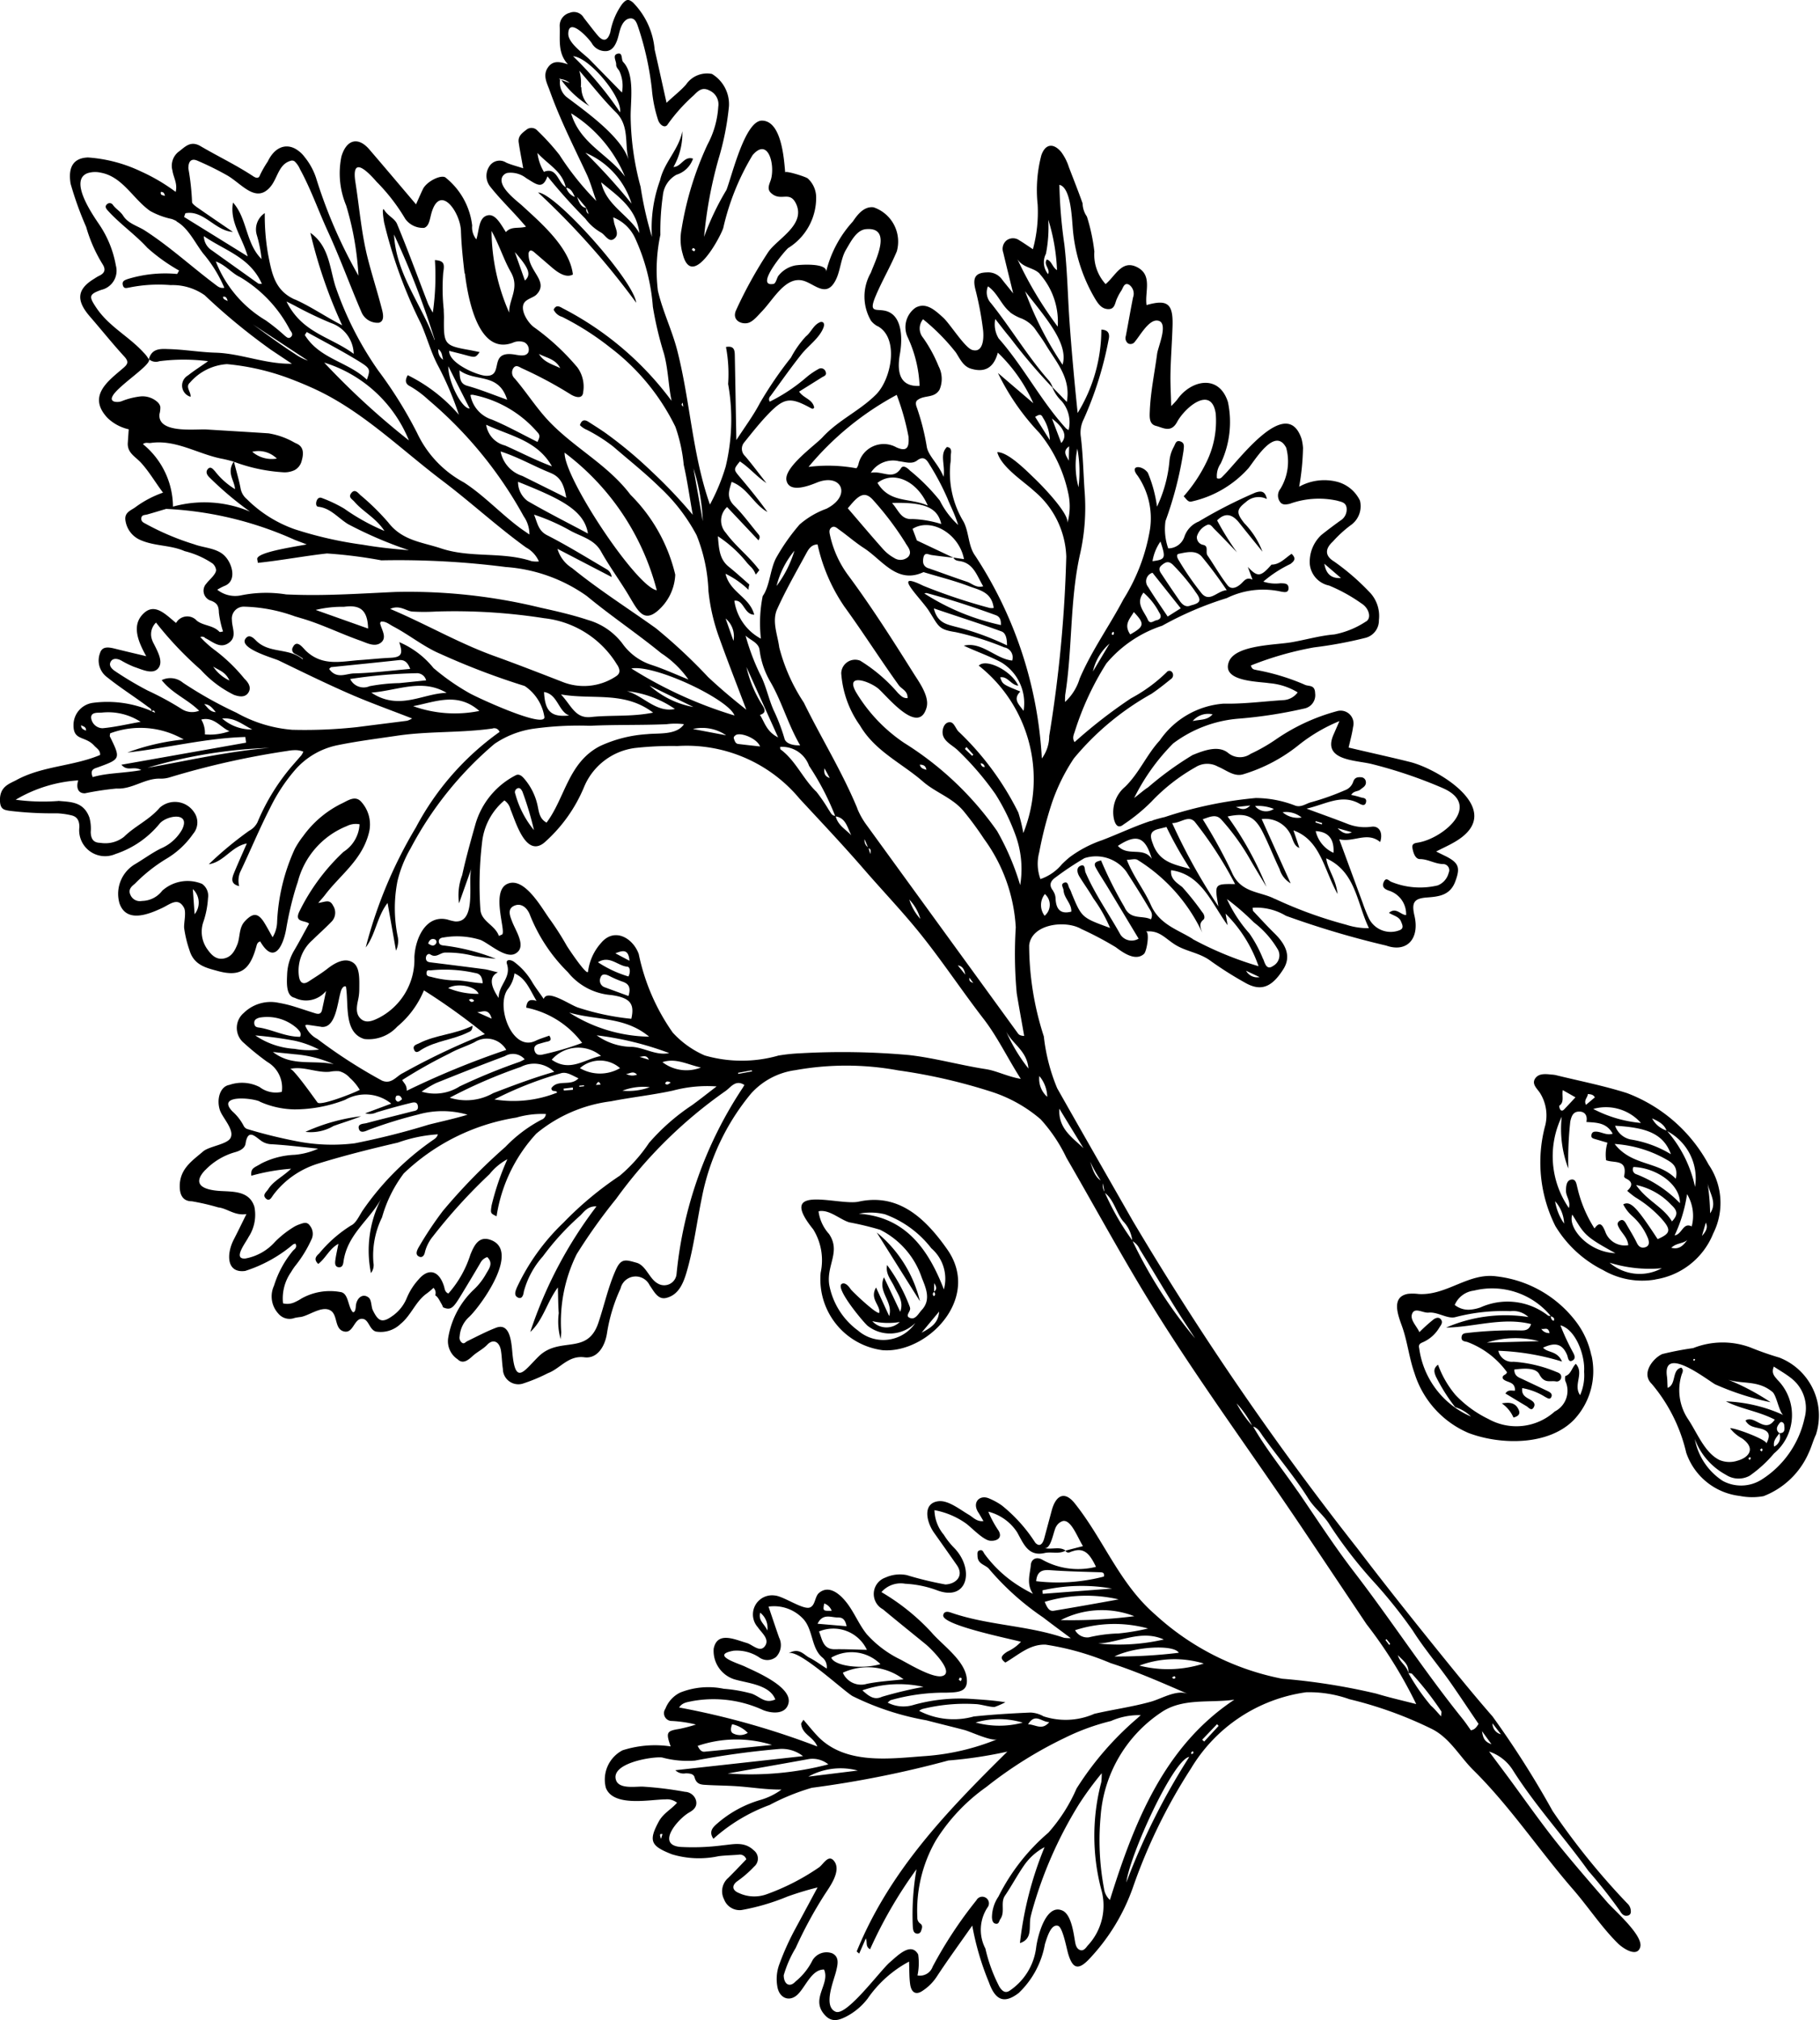 <svg id="Groupe_9744" data-name="Groupe 9744" xmlns="http://www.w3.org/2000/svg" xmlns:xlink="http://www.w3.org/1999/xlink" width="73.277" height="81.339" viewBox="0 0 73.277 81.339">
  <defs>
    <clipPath id="clip-path">
      <rect id="Rectangle_2009" data-name="Rectangle 2009" width="73.277" height="81.339" fill="none"/>
    </clipPath>
  </defs>
  <g id="Groupe_9740" data-name="Groupe 9740" clip-path="url(#clip-path)">
    <path id="Tracé_93867" data-name="Tracé 93867" d="M11.667,81.474A3,3,0,0,0,14,79.623a2.734,2.734,0,0,0-.184-2.771,6.238,6.238,0,0,0-3.293-2.883c-.946-.3-1.921-.49-2.884-.727a1.33,1.33,0,0,0-.169-.018c-.24-.028-.517-.048-.649.175s.1.4.213.58a1.705,1.705,0,0,1,.208,1.273,5.721,5.721,0,0,0,.4,4.068A4.688,4.688,0,0,0,9.569,81.1a3.131,3.131,0,0,0,2.1.378m.453-5.988a2.149,2.149,0,0,1,1.146,2.258,5.016,5.016,0,0,0-1.14-2.268,1,1,0,0,1-.59-.491c.32.144.5.263.584.5M8.19,78.6A3.663,3.663,0,0,1,7.9,74.923a4.48,4.48,0,0,0,.266,2.084,13.913,13.913,0,0,1,.079-1.892c.051-.238.126-.394.349-.4s.356.145.3.419c.413.027.809.022,1.058.471-.233.078-.431-.063-.636-.081-.1-.008-.19,0-.217.12-.033.14.074.157.161.183l.481.142a1.661,1.661,0,0,0-.054.705c.331.128.874-.062.724.653,0,.02.037.066.066.079.265.121.3.287.059.5a3.773,3.773,0,0,0,.33.262,4.637,4.637,0,0,1,1.061.871c.392.445.352.585-.165.812-.856-1.308-1.092-1.55-1.385-1.4a1.557,1.557,0,0,0,.367.474,2.407,2.407,0,0,1,.634.906c.051.151.056.3-.125.35-.144.037-.25-.015-.33-.181-.125-.262-.282-.507-.425-.76-.065-.115-.14-.215-.271-.122s-.061.2,0,.311c.122.21.325.378.353.665a.833.833,0,0,1-.933-.56c-.1-.229-.2-.434-.427-.113a5.189,5.189,0,0,1-.682-1.612c-.043-.152-.053-.4-.266-.353-.183.041-.2.268-.2.455,0,.218.188.4.119.68m1.84-2.572a4.861,4.861,0,0,1,2.039.6c.226.134.538.263.423.8-.708-.721-1.764-.5-2.462-1.4m.019-.734c1.163.071,1.93.265,2.246,1.147a4.489,4.489,0,0,0-1.622-.594.838.838,0,0,1-.624-.553m2.609,3.118a4.918,4.918,0,0,0-1.753-1.164.2.2,0,0,1-.117-.293c.954.035,1.889.723,1.87,1.457M10.9,77.672a2.7,2.7,0,0,1,1.411.8c.263.24.273.4.028.666-.349-.585-1-.825-1.44-1.461M9.169,74.609a1.883,1.883,0,0,1,1.92.564,5.112,5.112,0,0,1-1.92-.564M12.446,79.7a5.88,5.88,0,0,0,.5-1.661,1.691,1.691,0,0,1,.188,1.3c-.35-.177-.382.311-.684.362m-2.389.715c-1.1-.038-1.93-1.024-1.735-1.553.487.788.466.862,1.735,1.553m1.881.6A1.853,1.853,0,0,1,9.827,80.8a5.428,5.428,0,0,0,2.112.222m-3.49-6.876c-.177.19-.315.339-.456.486-.043.044-.1.067-.147.008A.28.28,0,0,1,7.8,74.48c.215-.139.1-.389.142-.629l.509.289m5.424,4.671a8.885,8.885,0,0,0-.108-1.25c.057.418.417.811.108,1.25m-5.878.415a2.181,2.181,0,0,1-.363-.9,1.431,1.431,0,0,1,.363.9m.88-4.781c-.1-.2.074-.295.073-.437.121.012.221.018.284.135l-.356.3m4.078,5.443c-.152.2-.31.4-.644.313.209-.2.469-.159.644-.313m.746-.7c.08.171.043.319-.157.537l.157-.537" transform="translate(54.978 -29.956)"/>
    <path id="Tracé_93868" data-name="Tracé 93868" d="M23.294,90.169a3.379,3.379,0,0,0-.645-1.4,4.683,4.683,0,0,0-3.17-1.79c-1.137-.162-2,.779-3.141.71a1.87,1.87,0,0,0-.426-.007c-.7.119-.4.869-.239,1.317.216.606.282,1.27.5,1.881a3.87,3.87,0,0,0,2.177,2.406c1.287.487,3.236.517,4.25-.542a2.855,2.855,0,0,0,.7-2.576m-1.629-1.6c-.043,0-.1.009-.128-.014a2.644,2.644,0,0,0-2.711-.327,1.651,1.651,0,0,1-.424.092.881.881,0,0,1-.617-.19.961.961,0,0,1,.77-.576,3.056,3.056,0,0,1,3.1,1.026c.068.043.174.059.115.191a.166.166,0,0,1-.107-.2m-3.846,3.679a1.562,1.562,0,0,1,.623.374,3.5,3.5,0,0,1-2.086-2.754c-.045-.176.082-.206.178-.252a1.44,1.44,0,0,0,.63-.57c.056-.093.163-.2.073-.328s-.235-.057-.305-.005a6.689,6.689,0,0,0-.567.511c-.116-.259-.4-.508-.286-.757s.43-.009.655-.03c.378-.037.762.27,1.086.18a7.58,7.58,0,0,1,2.21-.238.891.891,0,0,1,.723.236,5.988,5.988,0,0,0-3.311.425c1.146-.019,2.264-.43,3.418-.142-.076.243-.234.261-.427.257a15.654,15.654,0,0,0-2.132.1c-.1.012-.214.012-.236.151-.03.191.131.186.225.212a3.471,3.471,0,0,1,1.6,1.216c-.02.131-.213.093-.163.264.136.173.494.087.488.479-.122.018-.274-.061-.386.117.294.177.568.346.844.508.091.053.195.211.289.058.107-.173-.041-.264-.165-.335-.164-.092-.327-.18-.292-.448a2.534,2.534,0,0,1,.933.361c.08.036.177.12.237,0s-.041-.192-.14-.239c-.345-.164-.689-.328-1.035-.49-.147-.069-.31-.116-.314-.38.36-.045.858-.09,1.007.19.2.385.427.25.657.286a.181.181,0,0,0,.225-.165c.009-.136-.1-.181-.2-.217a5.4,5.4,0,0,0-1.725-.408.559.559,0,0,1-.606-.441,9.857,9.857,0,0,1,2.564.434c-.2-.449-.57-.34-.765-.559.4-.183.75-.232.969.295.04.1.048.332.235.209.138-.091.035-.252-.022-.36a9,9,0,0,1-.482-1.045c.634.177,1,1.241.953,1.865a1.955,1.955,0,0,1-.161.946c-.293-.417.18-.872-.173-1.26-.161.155-.193.419-.415.49-.021.007-.025.135-.007.2a.935.935,0,0,1-.427,1.23,2.307,2.307,0,0,1-2.672.3,4.522,4.522,0,0,1-1.326-.97,4,4,0,0,1-.7-1.215c-.2.154-.158.3-.088.473a7.318,7.318,0,0,0,.786,1.247m3.366-2.667-2.1.058a3.761,3.761,0,0,1,2.1-.058m.427-.327a.37.37,0,0,1-.334-.168c.139.034.273-.1.334.168" transform="translate(40.779 -35.584)"/>
    <path id="Tracé_93869" data-name="Tracé 93869" d="M4.677,97.679a3.27,3.27,0,0,0,1.817-1.743c.113-.235.178-.5.291-.733A2.506,2.506,0,0,0,5.313,92.1a12.333,12.333,0,0,1-1.171-.41,3.22,3.22,0,0,0-2.3.028A12.558,12.558,0,0,0,.6,91.957c-.36.158-.868.775-.427,1.2a6.6,6.6,0,0,1,1.39,2.773A2.592,2.592,0,0,0,3.72,97.671a2.532,2.532,0,0,0,.958.008m.632-2.539a.416.416,0,0,1-.209.543c-.049-.259.115-.382.212-.54-.183-.151-.073-.3.016-.414.06-.079.167-.01.177.076.019.157.05.353-.2.335M3.577,96.266a1.04,1.04,0,0,1-.688-.048c-.587-.3-.881-1.079-1.24-1.621a2.1,2.1,0,0,1-.274-1.8c.034-.1.1-.2-.011-.292-.392.086-.186.672-.549.814C.8,93.142.807,93,.787,92.859c-.183-1.273,1.571.1,1.936.316a11.013,11.013,0,0,0,2.238.723,9.435,9.435,0,0,0-1.949-1c.688.337,1.37.043,2.022.585.179.149.278.894.469.944a6.094,6.094,0,0,0-2.341-.564c.615.313,1.3.392,1.966.734-.4.593-.811-.214-1.179.037.141.265.405.269.622.329.384.107.369.314.215.6.074-.139-1.293-.653-1.455-.616a1.5,1.5,0,0,0,.479.406c.6.428.242.8-.232.911m1.515-3.8c.246.163.493.3.717.482a1.522,1.522,0,0,1,.515,1.6,3.914,3.914,0,0,1-1.732,2.47,1.549,1.549,0,0,1-1.561.048A2.569,2.569,0,0,1,1.909,95.38a2.706,2.706,0,0,0,1.25,1.438.93.93,0,0,0,.955.041,5.039,5.039,0,0,0,.984-.9,2.012,2.012,0,0,0,.135-2.967c-.109-.136-.257-.258-.142-.53m-1.028,3.7a.363.363,0,0,1,.063-.056s.041.037.038.045a.362.362,0,0,1-.05.075l-.05-.064M1.848,92.211c.005-.02.006-.047.017-.054s.035,0,.053.006c-.006.019-.007.044-.019.056s-.032,0-.051-.007m2.681,3.606.069-.064c.013.017.038.035.037.049a.272.272,0,0,1-.032.08l-.074-.066" transform="translate(66.328 -37.435)"/>
    <path id="Tracé_93870" data-name="Tracé 93870" d="M62.554,87.794c1.65-.276,3.3-2.252,2.063-4.024-.9-1.286-1.982-2.279-3.572-1.931-.8.176-3.358-.773-1.83,1.115a2.365,2.365,0,0,1,.3,1.743,2.879,2.879,0,0,0,2.5,3.124,2.264,2.264,0,0,0,.538-.027m1.521-2.328c.045.058.083.116,0,.181-.069-.068-.049-.123.009-.176,0-.116,0-.232.006-.348.085.132.119.256-.015.343m-4.618-3.245c.421-.063.816.325,1.206.45a12.14,12.14,0,0,1,1.246.3A3.353,3.353,0,0,1,63.585,84.9c.163.409.385.887,0,1.3-.13.14-.247.389-.449.33-.272-.079.027-.274-.025-.417,0-.011,0-.024-.007-.036a6.875,6.875,0,0,0-.915-1.686c-.073.356.164.6.3.89.143.3.379.586.229.991l-.655-1.387c-.266.594.383.968.211,1.562-.19-.412-.338-.737-.529-1.151-.262.447.158.7.135,1-.014.184-1.087-.831-1.154-.929-.088-.129-.222-.285-.354-.221-.314.153.91,1.607,1.044,1.7a1.45,1.45,0,0,0,1.909-.121,1.555,1.555,0,0,1-2.3.309,2.953,2.953,0,0,1-1.166-1.853c-.116-.793.475-1.328-.008-2.041a1.7,1.7,0,0,1-.422-.91l.031-.005m1.593.1a2.442,2.442,0,0,1,1.047.022,4.166,4.166,0,0,1,1.87,1.369,1.622,1.622,0,0,1,.505,1.656c-.632-1.64-1.564-2.919-3.422-3.047M62.7,86.686a.773.773,0,0,1-1.107-.035,2.878,2.878,0,0,0,1.107.035m1.584-.421c-.03.434-.283.633-.707.85l.707-.85" transform="translate(-26.473 -33.453)"/>
    <path id="Tracé_93871" data-name="Tracé 93871" d="M20.488,95.63a1.354,1.354,0,0,1,.471.571c.168-.043.288-.125.214-.3-.125-.3-.363-.323-.685-.27" transform="translate(39.977 -39.122)"/>
    <path id="Tracé_93872" data-name="Tracé 93872" d="M63.077,86.765A5.118,5.118,0,0,0,61.339,84l1.738,2.767" transform="translate(-26.039 -34.372)"/>
    <path id="Tracé_93873" data-name="Tracé 93873" d="M80.674,13.121c.7.017,3.849,3.548,3.949,4.438a31.238,31.238,0,0,0-3.949-4.438" transform="translate(-59.008 -5.369)"/>
    <path id="Tracé_93874" data-name="Tracé 93874" d="M92.06,70.611c.666-.337,1.424-.347,2.139-.7-.009.22-.1.227-.183.268-.6.3-1.284.335-1.865.689-.086.052-.235.2-.31,0-.065-.177.115-.2.219-.257" transform="translate(-75.173 -28.609)"/>
    <path id="Tracé_93875" data-name="Tracé 93875" d="M100.554,76.466a1.8,1.8,0,0,1-1.134.238,7.609,7.609,0,0,1,2.242-.629c-.366.149-.741.259-1.108.392" transform="translate(-87.122 -31.129)"/>
    <path id="Tracé_93876" data-name="Tracé 93876" d="M12.914,31.4c1.046-.562,2.264-.542,3.352-1,.014-.191-.138-.266-.238-.376-.358-.4-.837-.186-.832-.822a.9.9,0,0,1,.772-.9,4.457,4.457,0,0,1,2.367.33c0-.1-.08-.125-.141-.172-.544-.407-1.116-.765-1.649-1.194a.836.836,0,0,1-.281-.971c.095-.308.4-.225.652-.162.373.093.747.18,1.208.29-.349-.626-.6-1.273-.09-1.738.453-.417.894.08,1.291.4a.517.517,0,0,1,.838-.09c.274.211.65.175.906.444.019.021.079,0,.147-.012a4.032,4.032,0,0,1-.167-.756c-.006-.255-.057-.378-.3-.477a.421.421,0,0,1-.2-.7c.09-.129.4-.375.386-.551a.421.421,0,0,0-.136-.25,3.5,3.5,0,0,0-1.127-.5c-.568-.251-1.19-.195-1.758-.438a1.011,1.011,0,0,1-.623-.773c-.07-.37.24-.427.44-.591a4.224,4.224,0,0,1,1.069-.555c-.3-.393-.55-.834-.884-1.2-.242-.263-.563-.4-.534-.812q.018-.269.037-.538a1.781,1.781,0,0,1-.856-.46c-.832-.89.05-1.5.639-2.009.163-.141.24-.242.04-.459-.476-.519-.919-1.074-1.382-1.608-.575-.662-.525-1.111.183-1.535a1.623,1.623,0,0,1,.175-.105c.219-.1.3-.24.142-.481a5.945,5.945,0,0,1-.654-1.488,13.644,13.644,0,0,1-.628-1.746c-.106-.657.106-1.033.7-1.054a5.893,5.893,0,0,1,2.136.564,7.43,7.43,0,0,1,1.395.822c.084-.339-.093-.589-.13-.86a.718.718,0,0,1,.231-.744c.265-.191.482-.482.9-.238.7.411,1.433.759,2.117,1.21.115.076.228.109.277-.045a4.242,4.242,0,0,1,.314-.549c.259-.544.679-.726,1.081-.525a1.208,1.208,0,0,1,.406.352,2.652,2.652,0,0,1,.453.825A19.765,19.765,0,0,0,26.668,11.1a11.955,11.955,0,0,0-.495-2.826,3.361,3.361,0,0,1-.19-1.973c.2-.681.67-.812,1.122-.285.622.724,1.237,1.453,1.881,2.212.106-.235.188-.43.281-.62.152-.31.765-.61.924-.445a2.9,2.9,0,0,1,1.056,1.921.758.758,0,0,0,.167.555c.123-.368.083-.9.474-.971.305-.052.517.37.717.679.214-.25.519-.129.809-.22-.122-.138-.222-.254-.324-.367-.376-.415-.774-.809-1.121-1.25a.693.693,0,0,1-.043-.793.487.487,0,0,1,.689-.17c.193.087.4.136.686.23-.07-.4-.134-.716-.181-1.039-.04-.267.155-.39.311-.515a.321.321,0,0,1,.443.037,9.3,9.3,0,0,1,.885.975,11.376,11.376,0,0,0,1.486,1.857c-.157-.444-.245-.772-.385-1.072-.521-1.112-1.077-2.208-1.492-3.372-.107-.3-.295-.616-.067-.937.2-.284.472-.229.8-.121-.422-.463-.308-1-.33-1.519a.537.537,0,0,1,.4-.554.453.453,0,0,1,.569.2c.186.236.366.477.558.707.242.288.415.2.51-.125A2.776,2.776,0,0,1,37.285.163c.171-.2.25-.211.431-.067a3.064,3.064,0,0,1,.877,1.9c.161.7.313,1.4.48,2.144.294-.282.557-.477.783-.733A1.021,1.021,0,0,1,40.9,2.977a1.424,1.424,0,0,1,.685,1.307,11.074,11.074,0,0,1-.425,2.136,17.305,17.305,0,0,0-.576,3.118,10.719,10.719,0,0,1,.9-1.89c.228-.582.749-2.806,1.436-2.791.777.017.88,1.512.929,2.087-.008-.088.821.167.91.242a1.032,1.032,0,0,1,.337.754,2.378,2.378,0,0,1-1.127,2.048c-.148.123-1.369,1.58-.593,1.445.109-.019.141-.274.211-.341a1.14,1.14,0,0,1,.648-.4c.171-.037,1.31-.119,1.263.249a4.6,4.6,0,0,1,1.076-2.022c.187-.28.454-.622.835-.571a1.459,1.459,0,0,1,.936,1.769c-.256.614-.593,1.186-.852,1.8-.337.8.105.442.54.652.557.269.527,1.169.436,1.68-.159.89.1,1.326.792,1.29a5.121,5.121,0,0,0-.483-1.967.957.957,0,0,1,.321-1.183c.423-.232.781.1,1.111.4.278.253.867,1.206,1.165,1.3.426.134.482-.413.443-.788a12.787,12.787,0,0,0-.314-1.66c-.116-.48.02-.662.471-.673a.686.686,0,0,1,.6.278c.118.155.242.3.454.568-.158-.649-.283-1.146-.4-1.644a.442.442,0,0,1,.135-.492.435.435,0,0,1,.514,0c.167.1.328.214.545.357a5.692,5.692,0,0,0,.191-1.8,5.487,5.487,0,0,1,.149-1.984c.162-.467.489-.5.8-.129a2.086,2.086,0,0,1,.31.613c.186.486.38.969.552,1.459a.711.711,0,0,0,.014.146.959.959,0,0,0,.158.38,7.513,7.513,0,0,1,.3,1.408,1.76,1.76,0,0,0,.453,1.311c.4-.329.658-1.009,1.289-.67.608.326.279,1,.36,1.515.842-.242,1.073-.057,1.046.836-.019.635-.069,1.268-.083,1.9-.01.417.017.835.029,1.331a3.152,3.152,0,0,0,.241-.26c.541-.78,1.68-1.051,2.044.1a3.909,3.909,0,0,1-.293,2.474.879.879,0,0,0-.151.592c.134.052.192-.034.256-.1.6-.584,2.551-3.294,3.152-1.484a1.992,1.992,0,0,1,.058.359,9.83,9.83,0,0,1-.155,1.566,2.087,2.087,0,0,1,1.523-.2,1.418,1.418,0,0,1,.924.759.932.932,0,0,1-.384,1,4.944,4.944,0,0,0-.711.654c-.314.289-.322.572.057.8a9.444,9.444,0,0,1,1.393,1.2,1.383,1.383,0,0,1,.409,1.157.721.721,0,0,1-.531.713,16.88,16.88,0,0,1-2.088.388,13.061,13.061,0,0,0-2.535.727c.044.178.151.161.233.185a8.9,8.9,0,0,1,1.925.585c.157.088.42-.019.428.352a.546.546,0,0,1-.434.611,18.4,18.4,0,0,1-2.6.405,5.05,5.05,0,0,0-2.681,1A8.4,8.4,0,0,0,57.9,32.132c.262-.2.4-.33.562-.43a13.036,13.036,0,0,1,1.791-1.3c.45-.183,1.026-.4,1.42-.093a.745.745,0,0,0,.914.046,6.924,6.924,0,0,0,1.032-.59,7.967,7.967,0,0,1,2.446-1.129.52.52,0,0,1,.648.639c-.039.28-.118.552-.178.827.839.2,1.659.377,2.475.581,1.14.285,3.859,1.921,1.889,3.163-.261.165-.545.288-.84.441.159.08.284.14.406.2.507.263.573.453.36,1.017s-.689.6-1.148.635c-.5.04-.618.194-.492.731.216.925-.3,1.5-1.137,1.205a36.11,36.11,0,0,1-4.039-1.2,2.3,2.3,0,0,0-1.342-.323c.011.064.006.112.026.134.284.3.564.61.86.9.522.509.644.98.353,1.44-.471.743-.912.906-1.549.539a14.429,14.429,0,0,1-1.387-.879c-.441-.327-.975-.368-1.423-.649-.42-.264-.633-.59-1.186-.528.178-.02.051.79-.064.9-.341.311-.839-.044-1.137-.268a13.426,13.426,0,0,0-1.388-.734c-.626-.368-2-.214-2.1.657a11.958,11.958,0,0,0,.591,3.669,7.553,7.553,0,0,0,.538,2.088c1.008,1.784,2.028,3.56,3.043,5.339a121.854,121.854,0,0,0,9.048,13.194c1.118,1.471,2.268,2.913,3.427,4.346.661.817,1.327,1.632,2.013,2.418a37.854,37.854,0,0,1,2.413,3.8,28.653,28.653,0,0,0,3.006,3.722.434.434,0,0,1,.145.354.148.148,0,0,1-.131.141c-.152.032-.239-.074-.306-.189a20.261,20.261,0,0,0-1.271-1.612c-.984-1.372-2.123-2.608-3.035-4.046a1.788,1.788,0,0,0-.964-.76l.692.928c.737.993,1.442,2.017,2.22,2.97.606.741,1.231,1.463,1.857,2.183.268.308,1.441,1.322,1.319,1.785-.118.447-.7.056-.892-.133-.65-.635-1.208-1.486-1.813-2.181C74.2,74.5,73.036,72.738,71.56,71.28c-.57-.563-.963-1.328-1.72-1.683a15.912,15.912,0,0,0-3.271-1.176,4.833,4.833,0,0,0-1.744-.28,6.43,6.43,0,0,0-4.638,3.07,22.243,22.243,0,0,0-2.326,4.757,8.093,8.093,0,0,1-1.814,2.959c-.405.406-.624.337-.8-.242-.065-.209-.219-1.073-.408-1.138-.3-.1-.462.524-.532.734a3.58,3.58,0,0,1-1.056,1.969c-.578.443-.938.306-1.2-.432a11.132,11.132,0,0,1-.67-2.282c-.523.746-1,1.4-1.442,2.075a1.959,1.959,0,0,1-.559.551c-.284.193-.458.051-.5-.271-.04-.284-.03-.574-.043-.906a4.735,4.735,0,0,0-1.664,1.485,2.594,2.594,0,0,1-.88.737c-.253.125-.535.233-.8-.021-.688-.671.186-1.277-.079-1.88-.5-.012-.743.7-1.068,1.009s-.747.148-.816-.347a1.713,1.713,0,0,1,.068-.831,10.706,10.706,0,0,1,.64-1.437c.295-.545.587-1.092.915-1.7a12.082,12.082,0,0,0-1.224.371,8.862,8.862,0,0,1-1.84.539.669.669,0,0,1-.7-.43.711.711,0,0,1,.162-.86c.25-.246.491-.5.732-.754a.271.271,0,0,0-.315-.183c-.268.021-.536.025-.8.058a3.757,3.757,0,0,1-1.88-.076c-.838-.33-.957-.525-.532-1.312.184-.342.5-.489.739-.763a.641.641,0,0,0-.466-.136c-.6,0-2.1.324-2.4-.467a1.328,1.328,0,0,1,.672-1.509,4.273,4.273,0,0,1,1.937-.157c-.2-.571-.161-.623.355-.705a6.447,6.447,0,0,0,.663-.175,5.137,5.137,0,0,0-.962-.144.313.313,0,0,1-.267-.494,1.2,1.2,0,0,1,.6-.652A3.057,3.057,0,0,1,41.375,68a5.913,5.913,0,0,1,1.138.2c.349.138.528.411.938.23-.232-.614-1.17-.655-1.68-.821a1.2,1.2,0,0,1-.8-1.226c.146-.713.859-.361,1.324-.229.245.07.539.408.74.126s-.141-.535-.289-.759a.771.771,0,0,1,.681-1.277c.348.024,1.132.581,1.41.485.23-.079.2-.439.372-.586.379-.323.8,0,1.081.347.329.4.522.923.854,1.325A4.391,4.391,0,0,0,48.5,66.828c.349.185,1.3.759,1.674.659.533-.144-.484-1.13-.661-1.274-.577-.471-1.157-.936-1.729-1.413a.7.7,0,0,1,.1-1.277,1.415,1.415,0,0,1,.859-.1A13.586,13.586,0,0,0,50.3,63.8c.424-.017.764-.344.459-.781s-.608-.867-.915-1.3-.478-1.187.171-1.27c.4-.051.878.341,1.218.538.175.1.326.295.6.261-.083-.138-.139-.24-.2-.336-.275-.407.038-.739.42-.578a2.713,2.713,0,0,1,.516.282A6.238,6.238,0,0,1,53.9,62.09a.268.268,0,0,0,.152.117c.122.018.193-.136.227-.263l.3-1.117c.162-.611.513-.817.933-.288,1.173,1.476,1.788,3.219,3.233,4.471a10.544,10.544,0,0,0,5.108,2.585,25.564,25.564,0,0,1,3.794.6c.53.161,1.069.282,1.609.422a18.21,18.21,0,0,0-2-3.216l-2.52-3.766c-2.215-3.309-4.63-6.544-6.671-9.975-.99-1.664-1.921-3.367-2.893-5.043a6.346,6.346,0,0,0-1.037-1.547,5.727,5.727,0,0,0-1.907-1.085A22.305,22.305,0,0,0,48.4,43.1a11.552,11.552,0,0,0-4.145-.008,2.92,2.92,0,0,0-1.781.942,9.358,9.358,0,0,0-1.976,4.17c-.211,1.016-.332,2.056-.627,3.049-.138.463-.337.9-.82,1.011-.335.076-.488-.276-.658-.509a.624.624,0,0,0-1.172.127,6.762,6.762,0,0,0-.544,1.787c-.085.572-.408,1.049-.91.984-.653-.085-.974.456-1.472.64a6.77,6.77,0,0,1-1.026.425.623.623,0,0,1-.786-.6c-.038-.242-.038-.49-.077-.731-.059-.367-.313-.49-.55-.242-.181.19-.409.289-.595.461s-.393.33-.6.127a.871.871,0,0,1-.377-.876,3.452,3.452,0,0,1,1.009-1.912,2.592,2.592,0,0,0,.518-.661c.11-.19.3-.42.042-.666a.475.475,0,0,0-.27.225c-.241.414-.489.825-.737,1.234-.343.563-.435.71-.771.564A.778.778,0,0,0,30,52.484c-.058-.1-.133-.268-.241-.327a.284.284,0,0,0-.071-.3,2.939,2.939,0,0,1-.253.215c-.457.31-.643.891-1.068,1.234a1.153,1.153,0,0,1-.994.311c-.255-.068-.285-.454-.505-.506-.389-.092-.384.642-.82.49-.35-.122-.209-.668-.514-.838-.354-.2-.881.236-1.218.27-.071.007-.141.021-.21.033a.586.586,0,0,1-.661-.17,1.022,1.022,0,0,1-.177-1.125,4.082,4.082,0,0,1,.77-1.417c.021-.019.045-.04.068-.064a.16.16,0,0,0,.022-.213l-.022.006a.252.252,0,0,0-.069.025,5.644,5.644,0,0,1-1.93,1.068c-.756.1-.759-.682-.457-1.268.162-.315.317-.636.508-1.022-.474.075-.77-.23-1.136-.269a9.507,9.507,0,0,0-1.061-.246c-.33,0-.472-.215-.487-.536-.034-.753.487-1.083.942-1.473.239-.206.964-.281,1.1-.538.174-.324-.32-.812-.423-1.114-.152-.445.006-.963.375-1.024a1.553,1.553,0,0,1,1.222.086,1.07,1.07,0,0,0,.892.193,1.2,1.2,0,0,0-.588-1.208A10.448,10.448,0,0,1,22.06,42a.787.787,0,0,1-.01-1.212,1.547,1.547,0,0,1,1.411-.407,4.851,4.851,0,0,1,.641.156c.258.079.514.168.772.248.117.037.281.1.328-.119s.1-.455.162-.765a1.035,1.035,0,0,1-1.263.277l-.02-.005c-.333-.089-.3-.6-.284-.951a2.032,2.032,0,0,1,.287-.958l.017-.029c.2-.34.386-.694.58-1.045-.17-.144-.618-.034-.386-.5A8.283,8.283,0,0,1,26.067,34.3a1.406,1.406,0,0,0,.646-1.109.8.8,0,0,0-.515.073,3.311,3.311,0,0,0-1.975,2.256c-.044.125-.083.252-.121.379a13.618,13.618,0,0,0-.344,1.509c-.117.661-.48,1.474-1.045.5-.113.033-.133.116-.155.2-.263.965-.653,1.24-1.565.988-.443-.123-.948-.226-1.127-.832a4.712,4.712,0,0,1-.216-.894c-.018-.209.095-.633-.008-.822-.239-.437-.555-.138-.876.012-.515.24-1.438.636-1.721-.191a1.389,1.389,0,0,1,.609-1.561c.352-.207.681-.453,1.048-.638a1.781,1.781,0,0,0,.864-.766c.37-.748-.665-.568-.922-.216a3.866,3.866,0,0,1-1.759,1.2,1.043,1.043,0,0,1-1.453-1.086c0-.274-.1-.424-.331-.474a3.1,3.1,0,0,0-.572-.079,14.394,14.394,0,0,1-1.9-.1c-.24-.037-.392-.063-.395-.439,0-.552.391-.653.678-.808M38.85,74.046c.033-.109.045-.15.059-.193-.125-.027-.113.038-.059.193m21.87-3.921.58-.63-.063-.07-.6.627Zm-.52.5c.064,0,.1-.021.077-.1-.063,0-.089.031-.077.1m-.082.119c-.644.1-2.4,3.961-2.533,5.054a27.06,27.06,0,0,1,2.533-5.054m-19.886.147a3.9,3.9,0,0,1-1.339-.124c-.373-.047-2.107.224-1.85.924.134.366.823.233,1.094.251a14.157,14.157,0,0,1,1.68.208.479.479,0,0,1,.441.343c.063.243-.086.382-.268.485-.454.255-1.354,1.3-.365,1.39a9.27,9.27,0,0,0,1.722-.066c.409-.037.855-.164,1.233.2a.418.418,0,0,1,.017.66,4.369,4.369,0,0,1-.673.585c-.224.164-.226.364.065.479a1.461,1.461,0,0,0,1.128.043,9.191,9.191,0,0,0,2.1-1.081c.183-.138.382-.547.609-.24.3.4-.214,1.064-.4,1.358a16.9,16.9,0,0,0-1.153,2.129,4.585,4.585,0,0,0-.482,1.1c0,.348.226.523.48.248a2.582,2.582,0,0,0,.68-.853.658.658,0,0,1,.79-.278c.3.143.223.449.162.708-.088.378-.544,1.427-.022,1.645.447.187,1.8-1.667,2.185-1.994.309-.263.85-.831,1.137-.313a2.412,2.412,0,0,1-.027.845.541.541,0,0,0,.611-.354,17.038,17.038,0,0,1,1.762-2.673A.265.265,0,0,1,51.9,76.4a.267.267,0,0,1,.119.371,1.633,1.633,0,0,0-.109,1.69A6.379,6.379,0,0,0,52.474,80c.135.21.265.272.446.134a2.449,2.449,0,0,0,1.032-1.7c.056-.464.394-1.808,1.065-1.5.35.161.443.9.5,1.23.025.157.063.3.2.354s.229-.07.307-.172a2.351,2.351,0,0,0,.546-2.281,8.5,8.5,0,0,1,.007-4.307,2.965,2.965,0,0,0,.017-.357,12.967,12.967,0,0,0-.913,1.244,16.631,16.631,0,0,0-1.91,4.374c-.016.071-.037.141-.049.212-.063.374.092.846-.421,1.01a14.31,14.31,0,0,1,.991-3.864,2.337,2.337,0,0,0-.8.7c-.284.4-.516.846-.793,1.253-.195.285.016.655-.186.942-.056.08-.053.208-.18.19s-.149-.137-.159-.251a1.522,1.522,0,0,1,.263-.846,8.206,8.206,0,0,1,2.009-2.57,6.668,6.668,0,0,0,1.134-1.777,12.461,12.461,0,0,1,2.451-2.833l.133-.122a2.775,2.775,0,0,0-1.2.236,9.043,9.043,0,0,0-1.845.672,16.724,16.724,0,0,0-3.173,1.985,7.477,7.477,0,0,0-2.034,2.156,5.652,5.652,0,0,0-.742,3.095.278.278,0,0,0,.116.246c.112.074.076.188.035.295a.152.152,0,0,1-.191.107c-.121-.033-.129-.144-.142-.261a10.6,10.6,0,0,1,.148-2.327,17.96,17.96,0,0,0-1.869,3.222c-.2-.116-.1-.275-.171-.435l-.268.61-.1-.086c1.325-3.252,3.635-5.646,6.066-8.047a17.589,17.589,0,0,1-2.374.357,41.98,41.98,0,0,1-5.5,1.1,8.919,8.919,0,0,0-1.7.692,6.965,6.965,0,0,0-2.26,1.36c-.21-.3,0-.482.166-.625a4.6,4.6,0,0,1,1.716-.936,2.715,2.715,0,0,0,.86-.42c-.65.008-1.292-.109-1.938-.143-.362-.02-.724-.022-1.086-.044-.2-.011-.4-.011-.478-.308-.038-.148-.22-.157-.355-.159a.473.473,0,0,1-.418-.125l5.139-.567a1.376,1.376,0,0,0-.946-.289,33.159,33.159,0,0,0-3.386.465m14.248-1.546c-.316,0-.559-.385-.855.088.31.007.558.263.855-.088m-1.071.021a3.308,3.308,0,0,0-1.894-.005,3.621,3.621,0,0,0,1.894.005m-8.63,2.174,1.991-.245a2.686,2.686,0,0,0-1.991.245m.806-.493a1.013,1.013,0,0,0-.785-.215c-1.1.2-2.193.39-3.269.581a12.366,12.366,0,0,0,4.053-.366M40.325,70.3c.064.12.134.248.278.234.868-.082,1.737-.173,2.715-.272a4.82,4.82,0,0,0-2.993.038m2.018-.524a1.232,1.232,0,0,0-.629-.348c-.049.123-.086.287.021.36a.6.6,0,0,0,.608-.012m.5-4.839c-.085.327.172.444.289.72a.777.777,0,0,0-.289-.72m1.782.307a1.6,1.6,0,0,0-1.446-.552c.152.447.285.847.424,1.245a.684.684,0,0,1-.116.777.555.555,0,0,1-.694.015,1.636,1.636,0,0,0-1.019-.261c-.966.173.193.513.444.633.416.2,1.924.817,1.765,1.481-.113.474-.692.408-1.016.279a4.776,4.776,0,0,0-2.856-.365c-.188.043-.4.052-.532.258a31.78,31.78,0,0,1,5.563,1.57c-.149-.386-.6-.477-.649-.9-.006-.045.048-.1.092-.175.19.222.353.424.528.614,1.126,1.232,2.985.943,4.39.846a9.435,9.435,0,0,0,2.882-.676c-.23.093-1.055-.3-1.317-.372-.509-.133-1.02-.256-1.53-.39a10.962,10.962,0,0,1-2.978-.976c-.384-.227-2.21-1.937-2.585-1.718.438-.255.622.057.846.17s.441.274.7.44a.491.491,0,0,0-.193-.461c-.416-.365-.361-1.053-.707-1.486m.8-.674c-.056.3-.056.3.3.294a.488.488,0,0,0-.3-.294m.572.563c-.281.014-.622-.194-.84.253l1.167.1c-.043-.24-.149-.358-.327-.349m-.782.56c.134.333.164.725.642.716.412-.007.826.014,1.286.023a1.494,1.494,0,0,0-1.928-.739m.494,1.053c.126.34,1.219.484,1.979.262a1.642,1.642,0,0,0-1.979-.262m.466.608a.8.8,0,0,0,.961.449c.482-.1.977-.124,1.482-.184a2.384,2.384,0,0,0-2.444-.265m.786.708c.282.258.488.4.789.261a16.493,16.493,0,0,1,1.672-.4,4.53,4.53,0,0,0-2.461.14m8.085-6.819a.446.446,0,0,0-.272.21c-.122.169-.2.937-.488.883.34.066.617-.076.858.1l.7-.18c-.227-.363-.471-1.062-.8-1.012m.36,1.221c-.069.026-.186.109-.266-.025-.264.148-.565.032-.835.093-.663.152-.851-.372-1.111-.837a1.962,1.962,0,0,0-1.16-.828,4.231,4.231,0,0,0,.417.77c.17.306-.1.425-.349.4-.272-.028-.734-.522-.96-.691a3.19,3.19,0,0,0-1.276-.54,1.6,1.6,0,0,0,.378.993,3.035,3.035,0,0,0,.425.536c.82.857.542,2.177-.714,1.692a4.288,4.288,0,0,0-1.267-.258,1.032,1.032,0,0,0-.957.337,8.793,8.793,0,0,1,2.016,1.622c.424.5,1.309,1.1,1.414,1.811.089.607-.353.6-.807.616a7.966,7.966,0,0,0-2.244.3c-.038.012-.067.051-.129.1a1.383,1.383,0,0,0,1.059.089,6.936,6.936,0,0,1,2.307-.237c.456.031.912.058,1.374.134a3.219,3.219,0,0,1-.425.187c-.177.021-.559-.11-.781-.113a7.143,7.143,0,0,0-2.144.2.663.663,0,0,0-.122.072,3.014,3.014,0,0,0,2.2.227c.759-.08,1.522-.125,2.285-.158a1.159,1.159,0,0,1,.522.151,2.86,2.86,0,0,0,2.046-.1c.757-.176,1.543-.281,2.291-.492.427-.121,1.034-.5,1.479-.308-1.027-.445-2.055-.9-3.114-1.242a10.945,10.945,0,0,0-2.617-.744c-.645-.021-1.091.414-1.62.722-.21-.157-.2-.262.081-.441a1.775,1.775,0,0,0,.547-.394c-.313-.1-3.212-.669-3.129-1.076.032-.161.18-.147.311-.1,1.488.515,3.063.508,4.554,1.014a1.619,1.619,0,0,0,.269.014c-.439-.328-.777-.575-1.109-.832a10.825,10.825,0,0,1-2.171-1.943c-.139-.184-.46-.188-.474-.523,0-.1-.03-.205.089-.238s.136.059.194.147a5.036,5.036,0,0,0,1.333,1.254,6.307,6.307,0,0,0,.617.35c-.278-.4-.116-.8-.086-1.168.018-.223.223-.349.471-.2a2.94,2.94,0,0,0,2.152.281c-.232-.476-.455-.809-.964-.619M50.84,67.641l.082.053a.4.4,0,0,0,.034-.108c0-.009-.054-.04-.075-.032s-.025.051-.04.087m8.723-.082c-.033-.128-.1-.016-.139-.024.047.083.092.073.139.024m-3.057-4.251c-.661-.021-1.323-.034-1.984-.083-.317-.024-.532.037-.569.443a7.345,7.345,0,0,0,2.727-.186c.031-.162-.054-.171-.174-.174m-2.3.73.012.139,2.79-.212a7.074,7.074,0,0,0-2.8.072m.09.467c.1.229.177.386.365.355.871-.145,1.741-.3,2.611-.458a5.785,5.785,0,0,0-2.976.1m.646.734a19.788,19.788,0,0,0,2.96-.157,3.615,3.615,0,0,0-2.96.157m.576.406a.559.559,0,0,0,.549.289,5.877,5.877,0,0,1,1.2-.157,8.883,8.883,0,0,0,1.189-.2,5.126,5.126,0,0,0-2.939.069m.933.536a8.071,8.071,0,0,0,2.64-.162c-.91-.408-1.756.117-2.64.162m.656.521a20.021,20.021,0,0,0,2.589-.149c-.205-.341-1.782-.252-2.589.149m1,.368a4.668,4.668,0,0,0,2.592-.083,4.037,4.037,0,0,0-2.592.083m.877,1.886a5.508,5.508,0,0,0-2.439,4.212,10.47,10.47,0,0,0,.14,2.884.737.737,0,0,0,.237.454c1-3.215,2.227-6.218,5.009-8.063-1,.142-2.081-.08-2.947.513m13.68.88-.339-.441a.447.447,0,0,0,.339.441m-.38.4-.382-.526c.048.305.112.427.382.526m-2.435-1.55c.13.11.239.25.407.429.005-.125.024-.18.007-.206a12.889,12.889,0,0,0-1.17-1.5c-.032-.034-.1-.029-.155-.041a8.4,8.4,0,0,0,.912,1.32m-.913-1.324c.034-.359-.238-.507-.421-.716.067.289.361.422.421.716m-.769-1.124.038-.05-.15-.186-.04.036Zm-3.69-6.2c.751,1.094,1.472,2.216,2.277,3.262,1.492,1.94,2.832,4.009,4.366,5.913.119.148.225.308.334.46.156-.025.227-.127.308-.258-.362-.532-.718-1.071-1.085-1.6-.506-.732-1.086-1.4-1.563-2.156a19.707,19.707,0,0,0-1.512-1.9,18.128,18.128,0,0,1-1.823-2.343c-.227-.389-.62-.675-.868-1.071-.554-.879-1.22-1.661-1.822-2.5-.11-.153-.2-.344-.4-.4.528.92,1.193,1.731,1.788,2.6M62.648,57.4a4.029,4.029,0,0,0-.623-.892,4.152,4.152,0,0,0,.623.892m-2.3-3.516c-.27-.417-.547-.828-.808-1.251-.476-.773-.939-1.556-1.416-2.329a.707.707,0,0,0-.284-.325,18.612,18.612,0,0,0,2.507,3.905m-2.524-3.935a1.341,1.341,0,0,0-.371-.777c-.281-.356-.365-.849-.725-1.136a10.335,10.335,0,0,0,1.1,1.913m-1.122-1.967c-.021-.11-.042-.22-.063-.33a.474.474,0,0,0,.063.33m-.142-.436A5.02,5.02,0,0,1,56,46.457c.2.366.2.85.568,1.085m-.709-1.31q-.487-.794-.972-1.589c-.048.8.516,1.153.972,1.589M15.5,29.2c0,.154.1.174.2.22.007-.165-.121-.167-.2-.22m.834-.506c-.172.01-.443-.026-.428.216a.472.472,0,0,0,.461.413c.5-.046.985-.161,1.529-.258a2.4,2.4,0,0,0-1.563-.371m.336.838c-.007.076-.019.1-.01.121.441.894.434.91-.464,1.238-.152.055-.357.085-.226.4.591-.174,1.225-.151,1.954-.283-.32-.181-.54.076-.8-.215l5.02-.889c-.01-.076-.019-.152-.029-.228-1.6.043-3.159.449-4.749.625a9.169,9.169,0,0,1,2.266-.525,3.482,3.482,0,0,0-2.958-.248m3.665-.557a1.047,1.047,0,0,1,.147.6,2.311,2.311,0,0,0,.988-.128c-.366-.161-.619-.594-1.135-.469m.583-.3c-.144-.181-.262-.32-.463-.32.132.121.222.311.463.32m1.475.7c-.417-.207-.7-.483-1.217-.445a1.785,1.785,0,0,0,1.217.445m-4.223,1.541c1.612-.281,3.205-.658,4.911-.8a19.333,19.333,0,0,0-4.911.8m.308-2.217c-.04-.123-.089-.09-.138-.058l.138.058m2-3.027a.193.193,0,0,0-.18-.021,4.026,4.026,0,0,0,.612.549,6.817,6.817,0,0,1,1.164,1.13c.139.135.295.336.165.551s-.37.176-.585.1a4.439,4.439,0,0,1-1.339-1.011,14.055,14.055,0,0,1-1.8-1.9.65.65,0,0,0-.171.66.958.958,0,0,0,.086.2c.158.319.391.728.168.986s-.639.045-.961-.061a3.876,3.876,0,0,1-.531-.262c-.16-.082-.341-.1-.423.065s.08.3.2.379a13.72,13.72,0,0,0,1.291.767,12.037,12.037,0,0,1,1.377.748.773.773,0,0,0,.7.068c-.47-.467-1.084-.692-1.507-1.233a.791.791,0,0,1,.855.105,16.288,16.288,0,0,0,2.155,1.208,5.455,5.455,0,0,0,2.272.689H24.1a19.385,19.385,0,0,0,2.514-.11c.671-.087,1.343-.169,2.014-.256a.9.9,0,0,0,.2-.092c-.88-.344-1.709-.639-2.519-.993-.742-.324-1.475-.675-2.206-1.029l-.651-.315c-.217-.1-1.7-.508-1.3-.914.135-.14.294.014.388.109.44.45,1.055.349,1.567.567a1.156,1.156,0,0,1,.324.2c-.006-.017-.007-.04-.018-.05a2.388,2.388,0,0,0-.305-.178.185.185,0,0,1-.075-.275.278.278,0,0,1,.075-.1c.154-.116.339.152.444.253.672.639,1.429.425,2.171.374.412-.028.822-.074,1.235-.092.485-.024.493-.193.352-.631A3.564,3.564,0,0,1,29.69,26.9a9.115,9.115,0,0,0,1.428,1c.253.154,3.036,1.446,3.038.979a1.841,1.841,0,0,0-.794-1.256,29.356,29.356,0,0,1-3.409-1.3c-.651-.276-1.243-.762-1.887-1.1-.16-.084-.307-.22-.5-.19-.011.031-.029.055-.024.074.061.262.292.57.025.774-.251.19-.575,0-.843-.092-.767-.271-1.51-.639-2.285-.873l-.337-.1a6.419,6.419,0,0,0-2.028-.388.479.479,0,0,0-.5.541c0,.313.211.665-.112.907-.361.271-.659-.038-.971-.187m.327,1.15a1.575,1.575,0,0,0,.655.562c-.162-.362-.44-.415-.655-.562m9.4,1.06c-.989-.586-1.94-.1-3.032-.009,1.123.743,2.065.03,3.032.009m-1.349.535a4.962,4.962,0,0,0,2.667.193c-.89-.782-1.782-.357-2.667-.193m-2.533-1.092a.6.6,0,0,0,.779.289,7.1,7.1,0,0,1,1.2-.125c.354-.034.708-.073,1.078-.111a.382.382,0,0,0-.356-.288,19.949,19.949,0,0,0-2.7.234m2.415-.406c-.1-.262-.23-.379-.459-.354-.905.1-1.811.187-2.716.282-.028,0-.051.04-.09.071.3.426.681.189,1,.182.746-.018,1.489-.114,2.263-.181m18,5.617a3.076,3.076,0,0,0,.351.634q3.06,4.214,6.121,8.427c.039.053.094.093.25.1-.1-.572-.206-1.143-.3-1.715a17.2,17.2,0,0,1-.039-2.657,6.667,6.667,0,0,0-1.276-3.559,13.159,13.159,0,0,0-.807-1.1c-.453-.559-1.135-.759-1.653-1.211-.854-.744-1.926-1.217-2.538-2.26a4.117,4.117,0,0,1-.753-2.1.559.559,0,0,1,.76-.509,6.437,6.437,0,0,1,1.528,1.308c.106.093.192.213.383.2.009-.3-.239-.358-.355-.52-.749-1.042-1.441-2.135-2.192-3.168a7.107,7.107,0,0,1-1.077-2.5c-.263.008-.366.2-.457.364-.4.738-.821,1.468-1.168,2.237-.222.492.014,1.032.083,1.549a7.323,7.323,0,0,0,.988,2.218c.7,1.429,1.541,2.778,2.153,4.257m-.868.328c.093.361.4.521.628.758-.158-.3-.219-.7-.628-.758m1.164.919a.326.326,0,0,0,.13.317l-.13-.317m.16.364.067.229c.034-.148.013-.207-.067-.229m1.638,2.064a2.108,2.108,0,0,0,.445.779,1.858,1.858,0,0,0-.445-.779m1.954,2.651.3.37c-.046-.252-.136-.343-.3-.37m.625.713-.158-.217c-.029.17.089.172.158.217M49.534,31c-.024-.167-.12-.207-.266-.21.045.169.17.169.266.21m-5.312-8.825a3.568,3.568,0,0,0-.72,1.42,4.574,4.574,0,0,0,.72-1.42m1.42,9.153-.209-.39c-.043.249.062.339.209.39m-.832-.492a1.149,1.149,0,0,0-1.163-.761c0,.034,0,.086.014.1.607.444.905,1.192,1.449,1.71a6.863,6.863,0,0,1,.489.718c.075.1.115.24.261.248a10.608,10.608,0,0,0-1.049-2.013m-.991-1.1c.051.2.327.284.632.274-.493-.848-.733-1.753-1.195-2.55a3.389,3.389,0,0,1-.439-1.288c-.038-.3-.359-.386-.564-.58a9.143,9.143,0,0,0,.571,1.529c.242.441.343.979.552,1.459a7.575,7.575,0,0,1,.443,1.155M42.29,26.86a4.786,4.786,0,0,0,.636,1.527c.1.158.18.316-.093.4.193.3.261.67.732.906L42.29,26.86m-.438,2.746c-.05.035-.091.074-.065.145.032.091.062.192.172.206.275.034.55.064.879.1-.128-.331-.793-.586-.985-.454m-.046-.793c-.21-.629-3.17-2.058-4.153-1.894a17,17,0,0,0,4.153,1.894m-1.673.544,1.338.254a1.687,1.687,0,0,0-1.338-.254m.021-.885-1.766-.864a3.605,3.605,0,0,0,1.766.864m-2.677-.639c.66.183,1.173.878,1.931.718a4.189,4.189,0,0,0-1.931-.718m-2.654.135c.424.452.572.977,1.208.907.8-.087,1.619,0,2.5-.177-1.162-.878-2.4-.51-3.7-.731m2.262-1.177a3.934,3.934,0,0,0-2.95-1.894,23.274,23.274,0,0,0-4.351-.269,7.959,7.959,0,0,1-.972,0c-.256-.036-.5-.274-.876-.106,1.45.613,2.773,1.387,4.2,1.9.907.327,1.807.678,2.706,1.027a2.332,2.332,0,0,0,2.175-.205c.178-.11.19-.243.073-.453M34.14,27.865c.038.786.292,1.021,1.013.945-.441-.162-.459-.86-1.013-.945m-7.083-2.555c-.022-.816-.386-.954-.974-.876a4.455,4.455,0,0,0-1.137.126l2.112.75m-8.9-4.593c-.1.027-.222.009-.233.155s.114.181.2.232a10.373,10.373,0,0,0,1.939.816c.359.137.89.146,1.2.445.332.318.528,1.041,0,1.232a2.585,2.585,0,0,0-.281.148,1.155,1.155,0,0,0,.961.227,5.079,5.079,0,0,1,1.811-.037c.117.006.235.009.352.013,1.356.044,2.705-.052,4.05-.112a22.377,22.377,0,0,1,5.838.632c.646.142,1.289.29,1.925.5a2.66,2.66,0,0,1,1.368.935,2.315,2.315,0,0,0,1.186.873c.5.163.987.388,1.479.585A4.029,4.029,0,0,0,38.855,26.3c-.978-.8-2.018-1.493-2.992-2.3A6.413,6.413,0,0,0,32.6,22.832a33.948,33.948,0,0,0-5.009-.269,18.767,18.767,0,0,0-2.192-.277c-.434.048-.867.113-1.3.178-.494.074-.987.148-1.481.2-.008-.048-.017-.1-.025-.146-.039-.22.9-.4,1.507-.51.241-.043.431-.073.484-.087l-.484-.184a14.231,14.231,0,0,0-5.175-1.246c-.256.076-.512.155-.769.227M19.2,20.4a4.713,4.713,0,0,1,3.1.2,13.52,13.52,0,0,1-1.621-1.367c-.1-.093-.183-.225-.073-.349s.205.006.284.089a2.987,2.987,0,0,0,.808.723c-.016-.348-.351-.656-.051-1.108-.159-.044-.318-.086-.479-.117-.959-.186-1.851-.782-2.864-.635-.1.014-.2-.041-.315.046A3.27,3.27,0,0,1,19.2,20.4m-2.409-4.487c-.078.119-.081.211.039.256a.523.523,0,0,0,.344-.03,2.927,2.927,0,0,1,.714-.176.9.9,0,0,1,.692.229.371.371,0,0,1,.111.186.967.967,0,0,1-.033.289c-.095.809,1.466.6,1.889.627.835.052,1.67.1,2.5.155a3.058,3.058,0,0,1,1.05.375l.079.037c.284.126.293.388.209.684a.581.581,0,0,1-.288.385.959.959,0,0,1-.418.089,6.812,6.812,0,0,1-2.023-.425c.109.429.209.758.271,1.094a.733.733,0,0,0,.248.411A5.152,5.152,0,0,0,24.1,21.31a15.562,15.562,0,0,0,2.749.625c.612.107,1.229.17,1.851.22a16.278,16.278,0,0,1-2.45-1.05c-.4-.245-.709-.65-1.2-.7-.088-.008-.1-.121-.074-.213.037-.125.117-.186.233-.134a5.618,5.618,0,0,1,.884.421,8.441,8.441,0,0,0,1.622.9c-.356-.538-.858-.767-1.209-1.176-.093-.108-.258-.174-.129-.345.144-.189.271-.014.372.08a9.631,9.631,0,0,1,1.12,1.1c.571.74,1.369.79,2.122,1.043,1.2.4,2.456.12,3.65.515a1.122,1.122,0,0,0,.291.011,1.166,1.166,0,0,0-.514-.561c-1.16-.837-2.222-1.82-3.363-2.683-1.682-1.272-3.215-2.8-5.123-3.687q-.409-.19-.828-.353a9.717,9.717,0,0,0-2.731-.661,2.152,2.152,0,0,0-1.489.744c-.2.177.05.375.024.571a.47.47,0,0,1-.1-.862c.239-.191.5-.353.806-.571a7.723,7.723,0,0,0-1.961,0,.42.42,0,0,1-.419-.079c.109.215-1.158,1.01-1.442,1.443m5.6,2.284a1.209,1.209,0,0,0,.99.273,1.054,1.054,0,0,0-.99-.273m8.674-2.652c.515.145,1.016.351,1.589.556-.341-1.108-1.277-.7-1.917-1.182.009.382.046.547.327.626m-.78-.793c0,.669.567,1.728.861,1.7l-.861-1.7m.991,1.15a.437.437,0,0,0-.1.008,1.269,1.269,0,0,0,.866.99c.622.259,1.219.594,1.834.9.064-.142.131-.252.008-.378a4.591,4.591,0,0,0-2.612-1.52m.538,1.206a1.013,1.013,0,0,0,.76.835c.627.278,1.239.6,1.889.84-.6-1.047-1.656-1.215-2.649-1.675M34.4,19.041c-.666-.266-1.3-.637-2.009-.863a1.29,1.29,0,0,0,.876.986l1.769.879c-.087-.471-.194-.825-.636-1m4.279,4.724a10.086,10.086,0,0,0-3.711-5.54c-.03,1.013,2.9,5.421,3.711,5.54M33.093,19.4a.957.957,0,0,0,.383.772c.787.458,1.6.867,2.432,1.311-.152-.949-1.113-1.4-2.815-2.083M21.9,11.157c-.333-.154-.577-.485-.975-.629A4.78,4.78,0,0,0,22.935,12.9a8.057,8.057,0,0,1,.767.617c.069.054.149.139.243.054.117-.106.018-.206-.035-.287a5.317,5.317,0,0,0-2.01-2.127m.881.275C22.3,10.351,21.3,10.1,20.443,9.508a.7.7,0,0,0,.25.522q.97.694,1.941,1.385c.024.017.063.008.146.016m-1.566.52c.011.11.086.114.19.17-.047-.171-.106-.187-.19-.17m1.159,1.082c.173.114,1.1.814,1.73,1.213a2.063,2.063,0,0,0,.533.276l-.533-.35-1.73-1.138m1.73-.37c.646.806,1.59,1,2.374,1.584a1.35,1.35,0,0,0-.912-1.24,15.517,15.517,0,0,1-1.463-.7c-.108-.055-.214-.11-.33-.166a2.742,2.742,0,0,0,.33.521m.483.71-.077.116c.6.973,1.737,1.072,2.5,1.8.142-.419.157-.448-.366-.768-.671-.412-1.369-.77-2.055-1.152m.7,1.229A30.79,30.79,0,0,0,28.7,17.734,5.4,5.4,0,0,0,25.289,14.6M18.711,7.729c-.028.139.066.122.165.16-.028-.151-.09-.16-.165-.16m.639,1.178a1.4,1.4,0,0,0-.2-.089,3.077,3.077,0,0,1-.872-.325C17.583,8,17.17,7.113,16.293,6.953a1.019,1.019,0,0,0-.522.017c-.77.272.17,1.641.449,2.053a4.258,4.258,0,0,1,.681,1.67.789.789,0,0,1-.586.978c-.507.184-.506.265-.2.723.51.759,1.309,1.149,1.9,1.8a1.189,1.189,0,0,1,.212.277c.122-.466.5-.424.818-.414.622.018,1.243.126,1.865.144,1.022.029,2,.464,3.078.446l-.839-.56a24.794,24.794,0,0,1-2.673-2.2,2.248,2.248,0,0,0-1.369-.407,5.893,5.893,0,0,0-1.674.1c-.092.012-.211.066-.252-.1s.083-.2.187-.241a5.15,5.15,0,0,1,2-.207c.027-.045.053-.092.079-.138a7.217,7.217,0,0,1-1.28-.917c-.5-.546-1.1-.955-1.592-1.5-.066-.074-.132-.162-.034-.25a.154.154,0,0,1,.243.027c.12.165.3.256.414.437.2.312.564.4.855.582.994.637,1.876,1.45,2.822,2.162.11.082.212.189.393.152a5.392,5.392,0,0,0-.853-1.381c-.326-.424-.6-1.028-1.073-1.289m11.6,2.1c-.068-.571-.129-1.15-.147-1.716-.024-.756-.854-1.946-1.195-.695-.06.219-.087.505-.289.57a.875.875,0,0,1-.761-.367A7.575,7.575,0,0,0,27.4,7.321c-.43-.495-1.02-1.036-.853.025.16,1.014.239,2.044.492,3.043.164.648.369,1.284.539,1.93.063.24.182.6-.086.676a.7.7,0,0,1-.707-.437c-.461-1.072-.861-2.179-1.346-3.234-.383-.833-.685-1.709-1.125-2.512A.927.927,0,0,0,24.1,6.5a.171.171,0,0,0-.151-.028c-.508.138-.528.712-.84,1.066-.569.645-1.118-.11-1.7-.461a12.011,12.011,0,0,0-1.209-.6c-.276-.128-.384.04-.379.308a9.9,9.9,0,0,1,.147,1.345c-.007.063.126.164.209.222.467.327.939.646,1.436.986C20.9,9.3,20.431,8.443,19.7,8.587l-.053.149,2.562,1.587c-.218-.777-.733-1.369-.592-2.168.577.639.507,1.644,1.151,2.277a5.275,5.275,0,0,0-.193-.97.786.786,0,0,1,.321-.881,9.12,9.12,0,0,0,.131,1.647c.15.749.253,1.463,1.078,1.831l.008,0c.63.277,1.222.692,1.9,1.04a19.472,19.472,0,0,1-1.281-3.725c.743.525.772,1.373,1,2.128a13.519,13.519,0,0,0,1.732,3.417,17.142,17.142,0,0,1,1.567,2.518,4.366,4.366,0,0,0,1.885,1.99c.809.525,1.476,1.251,2.249,1.826.11.082.224.157.387.27a1.262,1.262,0,0,0-.229-.73,16.585,16.585,0,0,0-3.848-4.7,3.994,3.994,0,0,0-.729-.54c-.217-.106-.194-.269-.094-.446a6.529,6.529,0,0,1,2.06,1.594,12.975,12.975,0,0,0-.829-1.954c-.291-.537-.45-1.152-.7-1.716A19.011,19.011,0,0,1,27.7,8.954c0-.008-.12-.7.014-.488.142.227.418.337.507.55.442,1.062.837,2.146,1.251,3.22a3.817,3.817,0,0,0,.19.353,10.3,10.3,0,0,0,.085-2.116c.373.027.392.155.335.5a8.04,8.04,0,0,0,.02,1.492c0,.11.01.22.009.33-.016,1.078.019,1.122,1.03,1.3.129.024.257.052.407.082-.173.23-.173.229-.6.112-.207-.056-.414-.106-.627-.16-.01.5,1.1.969,1.45,1,.814.067.067-1.042,1.2-.85.192.032.438.087.536-.092a.327.327,0,0,0-.174-.41.618.618,0,0,0-.458.027c-1.36.5-1.791-1.709-1.922-2.805m-.877,3.487c-.047-.186-.041-.31-.191-.428a.451.451,0,0,0,.191.428m-.336-.8A33.534,33.534,0,0,0,28.1,9.444c.085,1.609,1.117,2.82,1.632,4.252M32.8,10.949c-.277-.482-.451-1.057-.774-1.65a8.315,8.315,0,0,0,.711,3.29c-.015-.545.435-.993.063-1.639m.164-.8.406,1.147c.26-.24.174-.489-.406-1.147m.91-3.991a1.963,1.963,0,0,0,.261.761c.534-.212.563.441.88.619-.149-.651-.7-.9-1.141-1.38m1.16,1.4a.585.585,0,0,0,.347.372c-.093-.2-.165-.345-.347-.372m.44.372c.095.291.189.417.373.446-.1-.12-.2-.239-.373-.446m.377.453a.191.191,0,0,0,.086.232l-.086-.232M35.8,8.8a21.887,21.887,0,0,1-1.522-1.7c-.2.558-.452.314-.851.076a1.02,1.02,0,0,0-.762-.213.318.318,0,0,0-.2.148c-.214.4.581.972.805,1.179.736.679,1.907,1.677,2.032,2.763-.274.152-.6-.072-.847-.285l-.71-.611c-.051-.045-.122-.091-.177-.056a.171.171,0,0,0-.05.146c0,.689.832,1.087.316,1.616-.132.135-.454.178-.526.4-.1.308.22.776.451.929a9.5,9.5,0,0,1,1.723,1.6,1.318,1.318,0,0,1,.232,1.007c-.021.267-.291.21-.495.086a16.547,16.547,0,0,0-1.962-1.052c-.109-.047-.249-.178-.362.007a.323.323,0,0,0,.064.4c.411.479.759,1.011,1.172,1.493,1.05,1.224,2.51,1.891,3.492,3.192a6.714,6.714,0,0,1,1.8,3.215,2.029,2.029,0,0,1-.7,1.449c-.564.488-.8.015-1.138-.554-.366-.624-.8-1.2-1.154-1.836-.284-.507-.848-.6-1.294-.866a8.218,8.218,0,0,0-1.4-.611c.134.314.161.643.526.829.824.42,1.618.914,2.42,1.384a.408.408,0,0,1,.181.3L34.681,22.1a1.358,1.358,0,0,0,.586.773c1.082.88,2.25,1.618,3.376,2.424a21.614,21.614,0,0,1,2.1,1.963c.466.438.948.847,1.541,1.317-.395-1.044-.751-1.95-1.079-2.867A7.8,7.8,0,0,1,40.76,23.8a6.669,6.669,0,0,0-.477-2.248,7.321,7.321,0,0,0-1.478-1.925c-.6-.588-1.248-1.1-1.875-1.642a6.58,6.58,0,0,0-1.059-.674.839.839,0,0,1-.286-.192c.064-.207.181-.238.341-.135.226.145.454.288.675.441a17.232,17.232,0,0,1,1.875,1.563,19.775,19.775,0,0,1,1.651,1.741c-.134-.756-.221-1.39-.363-2.011a6.431,6.431,0,0,0-.334-1.53A8.919,8.919,0,0,0,36.812,14a11.183,11.183,0,0,0-1.942-1.24.545.545,0,0,1-.343-.292c.1-.2.216-.139.365-.054a12.672,12.672,0,0,1,4.383,3.727c-.133-.643-.132-1.253-.306-1.9a13.98,13.98,0,0,1-.447-1.886,8.078,8.078,0,0,0-.708-2.75,1.631,1.631,0,0,0-.89-.853c.014.082.024.129.031.177.031.231.24.5.014.681s-.367-.168-.551-.256A2.052,2.052,0,0,1,35.8,8.8m-1.866,5.452c.2.337.549.417.857.571-.187-.367-.552-.412-.857-.571m7.516,10.653.317.9a.937.937,0,0,0-.317-.9m-1.294-6.045.376,2.126a8.01,8.01,0,0,0-.376-2.126m-.412-2.486c-.007-.057-.012-.1-.02-.158-.07.07-.044.108.02.158M37.98,9.387c-.127-1.016-.878-1.492-1.54-2.048.21.94,1.1,1.3,1.54,2.048M37.665,8.2A3.282,3.282,0,0,0,35.805,6.15,25.093,25.093,0,0,1,37.665,8.2M37.4,7.113a5.47,5.47,0,0,0-2.169-2.55c.354,1.222,1.5,1.647,2.169,2.55M34.812,3.184c-.007-.011-.015-.021-.021-.032v.031a.5.5,0,0,0-.059,0l.058.021a.744.744,0,0,0,.254.7c.743.566,2.231,1.6,2.509,2.559-.187-.646.049-1.384-.526-1.949-.487-.479-.912-1.03-1.468-1.67a1.763,1.763,0,0,1,.062.662l.022.008a1.017,1.017,0,0,0,.328.76,4.006,4.006,0,0,1-1.138-1.055l.339.123a.642.642,0,0,0-.36-.156m.5-.919A14.025,14.025,0,0,1,37.2,4.52c.107-.59-1.228-2.207-1.887-2.255M47.566,13.134a.84.84,0,0,1-.261-.219,1.926,1.926,0,0,1-.006-1.935c.164-.46.9-1.853-.2-1.752-.383.035-.611.51-.8.825-.241.406-.222.971-.5,1.366-.365.527-.815-.019-1.245-.122-.7-.167-1.183.767-1.639,1.238-.141.145-.362.427-.575.472-.282.06-.642-.127-.469-.514a17.471,17.471,0,0,1,1.284-2.325c.347-.537,1.525-1.1,1.138-1.951-.26-.567-.611-.074-1.014-.446-.193-.178-.041-.389.006-.578.151-.6-.131-1.669-.749-.945a9.928,9.928,0,0,0-1.182,2.94c-.157.448-1.272,2.477-1.632,1.034a2.106,2.106,0,0,1-.048-.979,12.92,12.92,0,0,1,1.049-3.425,3.684,3.684,0,0,0,.432-1.52.61.61,0,0,0-.344-.649c-.288-.154-.445-.015-.642.188a6.894,6.894,0,0,0-1.049,1.169c-.1.171-.306.045-.384-.162a5.465,5.465,0,0,1-.255-1.258,12.055,12.055,0,0,0-.531-2.435c-.061-.176-.12-.421-.331-.41s-.339.215-.409.431c-.052.16-.079.331-.141.486-.082.206-.205.39-.434.4a.622.622,0,0,1-.575-.323c-.177-.261-.939-1.052-.944-.369,0,.375.627.8.852,1.024l1.309,1.336a1.409,1.409,0,0,0-.106-.87c-.051-.082-.13-.147-.126-.253.007-.153-.167-.381.056-.44s.135.239.227.336c.486.509.283,1.611.3,2.259a11.281,11.281,0,0,0,.4,2.765,14.24,14.24,0,0,0,.456,2.016,5.6,5.6,0,0,1,.326-2.276c.168-.736.75-1.226.9-1.98a2.772,2.772,0,0,1-.359,1.442c.323-.011.422-.454.787-.337a1.016,1.016,0,0,1-.666.648,1.067,1.067,0,0,0-.548.837,10.167,10.167,0,0,0-.1,1.582,6.816,6.816,0,0,0-.1,2.249c.191.831.575,1.6.785,2.429.522,2.055.6,4.16,1.31,6.184a7.964,7.964,0,0,0,.633-1.525,8.114,8.114,0,0,0,.1-3.33,5.82,5.82,0,0,0-.087-1.49c.364-.066.353.174.357.395.021,1.093.04,2.187.061,3.353.339-.526.681-.98.944-1.483A15.48,15.48,0,0,1,44.081,14.4a4.037,4.037,0,0,1,.6-.853c.214-.168.3-.45.553-.565a.141.141,0,0,1,.134-.005c.059.04.052.134.027.2-.152.425-.614.742-.886,1.082-.435.546-.837,1.122-1.251,1.687a.176.176,0,0,0-.03.227,6.961,6.961,0,0,0,1.484-.988,2.968,2.968,0,0,1,.48-.327.194.194,0,0,1,.287.113c.055.149-.074.175-.157.227l-.912.571c.18.271.535.3.607.637-.037.084-.1.046-.144.022-.8-.438-1.057-.421-1.675.213-.354.363-.672.768-.993,1.166a.4.4,0,0,0,.029.557c.3.353.574.724.86,1.087-.391-.258-.685-.623-1.069-.871-.262.326-.258.324.009.642.38.451.754.909,1.1,1.393-.55-.3-.806-.981-1.442-1.211-.092.326-.232.625.11.961s.65.766.972,1.151c.052.063.074.123,0,.241l-1.264-1.341a.737.737,0,0,0-.05,1.04c.4.55.945.952,1.348,1.5a1.933,1.933,0,0,1-.146.181.815.815,0,0,0-.223-.339c-.043-.045-.085-.088-.118-.126a5,5,0,0,0-1.182-1.079c.044.5.06.922.436,1.225.285.23.557.477.833.72a.564.564,0,0,0-.033.213,3.637,3.637,0,0,0-.928-.648c.183.76.965.929,1.156,1.648-.411,0-.419-.618-.8-.561a2.059,2.059,0,0,0,1.068,1.527,5.587,5.587,0,0,1,.073-1.716c.282-.386.3-1.084.539-1.532a8.112,8.112,0,0,1,.948-1.351,3.431,3.431,0,0,1,1.081-.634c1.034-.524.608-1.452-.383-1.054-.28.113-1.111.451-1.227-.082S45.069,17.92,45.36,17.6c.636-.689,1.5-1.063,2.149-1.716.627-.63.933-2.29.057-2.754m-7.345-3.086a.126.126,0,0,0-.079-.057c-.012,0-.032.041-.055.073l.1.064c.014-.028.047-.066.039-.08m8.595,7.572A10.016,10.016,0,0,0,48.34,15.9a11.946,11.946,0,0,0-3.55,2.9,6.316,6.316,0,0,1,1.917.054c.03,0,.069-.087.087-.141a1.044,1.044,0,0,1,1.533-.7c.386.171.518.052.49-.391m1.8,4.834,0-.005.431.064c-.189-1.016-1.319-1.69-2.071-1.22.066.176.134.356.175.467l1.468.694m-1,.425c.518.18,1.032.373,1.551.545.2.067.369.261.651.181-.253-.421-.386-.926-.94-1.013-.092-.014-.2-.023-.255-.135-.295-.036-.59-.067-.884-.11-.128-.018-.278-.129-.327.1-.043.2-.008.36.2.434M48.991,20.9a4.422,4.422,0,0,1,1.141.2c-.145-.662-.676-.886-1.982-.848.279.315.364.689.841.646m.6-.539c-.437-1.017-1.383-1.414-2.026-.916.5.834,1.314.59,2.026.916m-.9,1.5a12.285,12.285,0,0,0-1.28-1.7c-.274-.322-.479-.274-.723-.048-.116.108-.214.237-.319.355.492.572.942,1.107,1.406,1.628a1.7,1.7,0,0,0,.461.372.457.457,0,0,0,.567-.045c.178-.2-.025-.409-.112-.558m-.294-3.3a1.054,1.054,0,0,0-1.1.474c.484-.094.888.322,1.219-.189.09-.138.259,0,.357.1a7.962,7.962,0,0,1,1.2,1.206,3.385,3.385,0,0,0,.741.985c-.139-.451-.308-.754-.431-1.068a10.275,10.275,0,0,0-.731-1.38c-.109-.189-.238-.344-.492-.149-.217.168-.5.051-.762.026m4.507-6c-.36-.289-.5-.77-.892-1.038a.636.636,0,0,0,.122.678c.815,1.021,1.488,2.165,2.355,3.142a1.084,1.084,0,0,1,.128.247l.57.587c.175-.957-.416-1.589-.838-2.288-.142-.236-.307-.456-.463-.681A1.3,1.3,0,0,0,53.3,12.8a1.861,1.861,0,0,1-.4-.226m2.252,4.673a.581.581,0,0,0,.109.07,1.309,1.309,0,0,0-.275-1.159,1.588,1.588,0,0,1-.378-.555A23.466,23.466,0,0,1,52.908,13.6c-.191-.224-.368-.461-.6-.754a1.094,1.094,0,0,0,.134.779c1,1.132,1.7,2.513,2.716,3.628m-1.244-.466.589.934a1.74,1.74,0,0,0-.284-.915c-.066-.157-.178-.1-.305-.019m.676.067.375.985c.249-.273.125-.6-.375-.985m.68,1.7c0-.174.006-.347.011-.582-.29.206-.1.4-.011.582m-.828-9.711a5.471,5.471,0,0,1-.095,1.378.747.747,0,0,0,.087.817c.1-.211-.2-.38-.051-.588.2.054.217.307.41.428a7.824,7.824,0,0,0-.352-2.035M54.1,11.026c-.238-.258-.671-.228-.9-.59a15.337,15.337,0,0,0,1.622,2.717,2.9,2.9,0,0,0-.727-2.126m-.587.7a13.793,13.793,0,0,0,1.509,2.959c.255-.847-.693-1.909-1.509-2.959M65.557,22.7c.067.406.275.6.669.575l-.669-.575m-4.5,6.063a.814.814,0,0,0-.8.271c.325-.071.585-.026.8-.271m2.513,7.431a17.105,17.105,0,0,0,2.86,1.039,2.855,2.855,0,0,0,.922.141c-.492-1.023-.53-2.273-1.721-2.812.07.472.393.822.458,1.437-.556-1.006-.689-2.173-1.776-2.563l.239.706c-.185-.064-.239-.258-.3-.412a1.134,1.134,0,0,0-1.218-.749L64.2,35.569a1,1,0,0,1-.448-.578c-.237-.492-.434-1.006-.681-1.492-.324-.639-.665-.782-1.409-.622a13.275,13.275,0,0,1,1.564,2.832c-.223-.372-.45-.741-.667-1.118A9.188,9.188,0,0,0,61.408,33c-.212-.235-.46-.109-.748-.011a20.771,20.771,0,0,1,1.16,2.109c.363.876,1.143.783,1.747,1.1m1.642-2.732a1.266,1.266,0,0,0,.717.874c.033-.557-.207-.849-.717-.874m.261-.324-.26-.078c0,.017-.008.034-.013.051l.259.082.014-.055m-.827-.224a.993.993,0,0,0-.766-.212.93.93,0,0,0,.766.212m-1.12-.346a1.675,1.675,0,0,0-.755-.116.561.561,0,0,0,.755.116m-.95-.138-.578.063c.168.054.341.178.578-.063m-3.9,1.6c.282.694.843.772,1.482.957A15.24,15.24,0,0,1,59.2,33.3l-.307.076c-.38.092-.369.288-.219.654m-1.43.03c.4.447,1.022.017,1.366.522-.263-.894-.612-1.018-1.366-.522m4.048,2.44c-.161-.912-.161-.912.672-.9a15.68,15.68,0,0,0-1.624-2.51c-.26-.28-.561.054-.91.053A23.687,23.687,0,0,0,61.294,36.5m1.8,2.114c.067.152.127.474.4.28a.482.482,0,0,0,.174-.689,3.8,3.8,0,0,0-.951-1.066,10.072,10.072,0,0,0-1.082-.938,5.61,5.61,0,0,0,.906,1.388,5.2,5.2,0,0,1,.549,1.026m-.141.729-.543-.254a.51.51,0,0,0,.543.254m-2.7-1.534a13.717,13.717,0,0,0,2.659,1.095,5.533,5.533,0,0,0-1.328-2.116l.083.467c-.657-.9-1.055-2.048-2.275-2.216-.047.362.264.527.453.684a11.082,11.082,0,0,1,.8,1.006c.079.082.123.238.048.3-.194.16-.122.323-.047.525a6.9,6.9,0,0,0-2.611-2.933c-.1-.056-.258,0-.427,0,.265.682.7,1.21.97,1.823.353.788,1.081.985,1.681,1.361m-5.62-1.932a.567.567,0,0,1,.1.31c.022.433.2.637.634.524.019-.324-.291-.536-.312-.857-.008-.11-.136-.248.027-.308s.152.139.211.228a1.164,1.164,0,0,1,.087.2c.406.978.406.978,1.548,1.394a5.931,5.931,0,0,0-.675-1.192c-.171-.3-.381-.584-.562-.883-.086-.143-.13-.343.031-.421.219-.108.171.154.218.261.383.889.942,1.667,1.406,2.505a.543.543,0,0,0,.731.161c-.425-.706-.83-1.382-1.237-2.056-.162-.269-.339-.529-.489-.805-.111-.2.031-.246.214-.288a16.049,16.049,0,0,0,.939,1.872c.242.543.717.323,1.069.5.106-.224-.024-.36-.093-.479-.288-.491-.594-.97-.9-1.447a1.516,1.516,0,0,0-1.681-.539,12.153,12.153,0,0,0-1.167.776c-.185.131-.294.3-.093.542m-.337.994A.574.574,0,0,0,54.305,36a.711.711,0,0,0-.008.877m-.175-1.479a1.927,1.927,0,0,0,.866-.595,3.946,3.946,0,0,1,.322-.292,4.76,4.76,0,0,1,1.287-.676c.658-.249,1.3-.559,1.963-.777a.212.212,0,0,0,.046-.005.309.309,0,0,0,.053-.025c.156-.048.313-.093.473-.128a16.373,16.373,0,0,1,3.662-.767,4.459,4.459,0,0,1,1.575.3c.251.1.454-.084.673-.135a10,10,0,0,0,1.338-.476.546.546,0,0,0,.336-.334c.056-.183.178-.2.311-.191a.2.2,0,0,1,.2.168c.029.183-.122.244-.222.329s-.266.043-.367.216A2.762,2.762,0,0,1,67,32.1c.094.038.27.009.236.195s-.189.108-.276.06c-.71-.391-1.324.022-2.119.206.633.235,1.135.412,1.631.606a1.892,1.892,0,0,0,.984.122c.307-.044.471.234.349.616-.528-.434-1.061.026-1.648-.11.326.884.634,1.724.944,2.563a6.173,6.173,0,0,0,.228.576.979.979,0,0,0,1.241.528c.209-.073.128-.223.076-.353-.079-.2-.282-.228-.488-.352.288-.248.477.092.691.088a.987.987,0,0,0-.7-.984c-.132-.048-.3-.129-.2-.348s.213-.032.314,0a3.055,3.055,0,0,0,1.859.139.732.732,0,0,0,.44-.506.248.248,0,0,0-.237-.354c-.318-.008-.6-.2-.921-.2-.186,0-.268-.255-.3-.443-.034-.206.128-.2.268-.229.986-.187,2.552-1.5.936-2.194a18.639,18.639,0,0,0-2.84-.961c-.649-.162-2-.132-1.544-1.177l.24-.552a6.7,6.7,0,0,0-1.615.944,6.6,6.6,0,0,1-2.267,1.2c-.362.107-.685-.18-1.011-.312a.881.881,0,0,0-.9.024,7.535,7.535,0,0,0-1.783,1.395,7.223,7.223,0,0,1-1.117.912c-.212.175-.324.024-.383-.208a1.332,1.332,0,0,1,.442-1.306c.568-.548.873-1.3,1.4-1.869A3.429,3.429,0,0,1,61.5,28.333c.8.017,1.6-.09,2.393-.141a.76.76,0,0,0,.59-.313,2.587,2.587,0,0,0-1.137-.369c-.48-.074-1.941-.069-1.631-.868.264-.68,1.891-.668,2.529-.782.574-.1,1.14-.267,1.718-.314a3.511,3.511,0,0,0,1.259-.513c.242-.119.153-.538-.175-.738a6.574,6.574,0,0,0-1.3-.718.978.978,0,0,1-.773-.841,1.479,1.479,0,0,1,.457-1.189c.248-.2.507-.392.766-.58a.527.527,0,0,0,.258-.509c-.028-.242-.235-.251-.389-.3a3.441,3.441,0,0,0-1.9.128c-.16.034-.306.058-.4-.089a.432.432,0,0,1,.022-.513,2.119,2.119,0,0,0,.234-1.655c-.447-.857-1.234.468-1.52.824a4.324,4.324,0,0,1-2.279,1.339c-.145.045-.213-.09-.328-.208a6.094,6.094,0,0,0,.928-1.4,3.735,3.735,0,0,0,.362-1.928c-.171-1.155-1.234-.258-1.556.336-.246.454-.568.228-.85.157s-.259-.36-.248-.617c.033-.772.194-1.525.294-2.286.04-.3.512-1.336-.023-1.339-.336,0-.681.63-.87.848a.21.21,0,0,1-.275.073.266.266,0,0,1-.093-.294c.1-.519.188-1.039.291-1.555a.441.441,0,0,0-.157-.513c-.21-.115-.242.145-.331.263a1.886,1.886,0,0,0-.152.281c-.092.177-.079.451-.369.437-.266-.013-.4-.224-.523-.425a6.62,6.62,0,0,1-.9-2.907c-.035-.4-.082-1.57-.533-1.673a19.458,19.458,0,0,0,.2,2.4c.121,1.046.135,2.071.209,3.122.086,1.22.2,2.443.326,3.665a6.422,6.422,0,0,0,.955-3.357c.281.012.347.168.293.4a14.286,14.286,0,0,1-1,3.2,1.2,1.2,0,0,0-.118.727c.086.717.1,1.442.149,2.162a8.473,8.473,0,0,1-.169,2.493c-.432,1.877-.31,3.831-.61,5.723a2.7,2.7,0,0,0-.008.288,2.088,2.088,0,0,0,.59-.941c.484-1.134,1.195-2.114,1.761-3.191A7.661,7.661,0,0,0,58.539,21.3a3.027,3.027,0,0,0-.5-2.145c-.357-.443.19-.435.413-.115a5.321,5.321,0,0,1,.367,1.361,5.418,5.418,0,0,0,.5-1.82,1.438,1.438,0,0,1,.171-.578c.072-.125.085-.292.272-.228s.136.226.126.37a14.707,14.707,0,0,1-.727,2.836,2.338,2.338,0,0,0,.11,1.1.688.688,0,0,0,.653-.473A1,1,0,0,1,60.5,21a18.93,18.93,0,0,1,2.286-1.168c.191-.06.384-.09.456.261a.75.75,0,0,0-.848.127c-.388.3-.381.441-.057.85a3.333,3.333,0,0,1,.729,1.144c-.311-.386-.625-.77-.933-1.159-.271-.341-.557-.44-.893-.1a11.214,11.214,0,0,0,.8,1.287c-.3-.314-.6-.631-.91-.938-.085-.084-.167-.24-.313-.157a.727.727,0,0,0-.391.454.308.308,0,0,0,.252.339c.236.047.082.291.174.424.274.4.511.822.805,1.2.181.231.443.042.568-.079s.207-.253.44-.145c-.083-.223-.136-.368-.19-.513.393.419.519.407.954-.092.331,0,.543-.256.808-.435.186.175.128.284-.051.412a4.882,4.882,0,0,0-1.086.707,1.564,1.564,0,0,0,.694.066c.138.008.312-.011.32.183.009.221-.171.175-.3.154a3.314,3.314,0,0,0-2.185.261,13.483,13.483,0,0,0-2.6,1.112,4.936,4.936,0,0,0-2.25,1.522,11.6,11.6,0,0,0-1.261,2.712c-.043.143-.127.285-.017.453a20.1,20.1,0,0,1,2.267-1.761,6.286,6.286,0,0,0,1.44-1.053.135.135,0,0,1,.213-.009.192.192,0,0,1-.044.286c-.255.206-.512.413-.783.594a11.039,11.039,0,0,0-3.122,2.6,7.709,7.709,0,0,0-.889,1.808,15.656,15.656,0,0,0-.507,1.977,1.79,1.79,0,0,0,.048,1.068M66.092,33.35c.164.165.339.28.571.161ZM55.659,19.618a5.092,5.092,0,0,0-.047-1.553,3.379,3.379,0,0,0,.047,1.553m.581,7.419.669-1.121a2.069,2.069,0,0,0-.669,1.121m.77-1.472c.083,0,.086-.052.064-.122-.071.01-.083.055-.064.122m3.342-1.76a8.333,8.333,0,0,0-.9-1.071c-.179-.165-.3-.094-.446.026-.175.148-.049.284.032.408.224.343.456.681.688,1.017.118.17.262.283.451.194.418-.1.445-.218.17-.574m.279.1c.329.359.613-.113,1-.141a16.37,16.37,0,0,0-1.01-1.358c-.245-.269-.613-.168-.922-.106-.117.024-.056.178.01.275a11.429,11.429,0,0,0,.923,1.33m-1.668-2.1a1.916,1.916,0,0,0-.321.792c.523-.069.544-.117.321-.792m-.321,1.258a.358.358,0,0,0-.176.571c.243.4.512.779.787,1.192l.526-.332-1.137-1.431m.269,1.6a2.693,2.693,0,0,0-.632-.8c-.333.436.025.746.171,1.082.092.213.238.051.35.031.167-.031.227-.148.111-.314m-1.021-.016c-.16.275-.418.5-.144.9.571-.321.59-.431.144-.9m-3.707,5.9a1.518,1.518,0,0,0,.3-.907,53.144,53.144,0,0,0,.688-7.227,3.6,3.6,0,0,0-1.294-2.639c-.431-.4-1.324-.962-1.485-1.566.444-.011,1.219.789,1.55,1.106.23.22,1.392,1.408,1.269,1.763a2.446,2.446,0,0,0,.034-1.238,5.706,5.706,0,0,0-1.157-2.406,9.462,9.462,0,0,1-1.67-2.414l1.426,1.219A6.436,6.436,0,0,0,52.411,14.2c-.174.646-.559.809-1.1.64-.3-.1-.43-.4-.587-.644A8.347,8.347,0,0,0,49.4,12.855a.581.581,0,0,0,0,.744,5.61,5.61,0,0,1,.626,1.148,1.1,1.1,0,0,1,.036.946c-.217.357-.609.2-.889.419-.095.073-.06.206-.02.307a9.386,9.386,0,0,1,.4,1.589c.074.362.461.671.674,1.192.071-.5-.17-.9.134-1.2.151.015.183.109.164.255-.017.131,0,.269-.025.4a3.807,3.807,0,0,0,.539,2.365c.22.443.176.972.467,1.368a16.479,16.479,0,0,1,2.677,8.158m-1.647-5.379c0-.181-.02-.33-.216-.4-.916-.333-1.838-.636-2.774-.886a.241.241,0,0,0-.094.015,9.34,9.34,0,0,0,3.084,1.273m-2.7-.669c.135.58.526.64.844.729a10.846,10.846,0,0,1,2.1.758c0-.262-.044-.5-.227-.564-.878-.32-1.766-.6-2.714-.923m1.8,2.308c.28-.316,1.31.187,1.595.8-.289-.017-.433-.395-.727-.333.094.278.094.278.81.57-.317.318-.049.522.13.78a1.918,1.918,0,0,0-.9-1.955c-.49-.261-1-.433-1.507-.671.727-.174,1.271.525,1.948.6a.41.41,0,0,0-.322-.533,11.575,11.575,0,0,0-1.961-.614c-.7-.108-.669-.23-1.071-.857-.325-.507-1.554-1.661-.226-1.009a22.7,22.7,0,0,0,2.675.894.518.518,0,0,0,.161,0c-.082-.654-.594-.723-1-.878-.578-.22-1.179-.369-1.77-.548-.022-.006-.05-.021-.067-.012-1.063.488-1.65-.5-2.395-.978-.343-.222-.657-.5-.991-.737-.088-.063-.19-.17-.307-.086s-.082.21-.055.334a4.209,4.209,0,0,0,.742,1.61c.933,1.262,1.777,2.589,2.614,3.922.216.344.65.929.528,1.377-.318,1.156-1.584-.445-1.938-.75s-1.42-.679-.858.212a6.453,6.453,0,0,0,1.894,1.969,12.9,12.9,0,0,1,3.74,3.547,10.357,10.357,0,0,1,.93,2.179,3.994,3.994,0,0,0-.217-2.091,8.467,8.467,0,0,0-.777-1.569,11.89,11.89,0,0,0-1.537-1.787c-.224-.206-.582-.357-.594-.692-.007-.209.108-.455.33-.417.138.024.217.287.316.374a11.61,11.61,0,0,1,2.405,3.261,6.414,6.414,0,0,1,.2.825A5.828,5.828,0,0,0,51.639,26.8m.243,4.088a.162.162,0,0,0-.165-.153c.027.086.048.149.165.153m-.458-.5-.275-.309-.064.078.291.278.047-.047M54.4,44.165a1.352,1.352,0,0,0-.318-.837.962.962,0,0,0,.318.837m-1.7-2.74a6.786,6.786,0,0,0,.943,1.6c-.06-.765-.728-1.017-.943-1.6M43.6,42.5a7.1,7.1,0,0,1,.832-.087,29.939,29.939,0,0,1,4.4.07c1.034.116,2.056.407,3.089.566.453.07.868.3,1.414.393-.548-.861-.944-1.7-1.5-2.418-.948-1.228-1.8-2.538-2.794-3.729-.655-.785-1.355-1.524-2.021-2.293-.841-.972-1.724-1.905-2.591-2.841a5.911,5.911,0,0,0-4.917-2.121,13.392,13.392,0,0,0-1.72.08,2.579,2.579,0,0,0-2.032,1.55,6.113,6.113,0,0,1-1.6,2.251c-.75.631-1.156-.821-1.371-1.332a.6.6,0,0,0-.245-.359,2.548,2.548,0,0,0-.9,1.706,14.439,14.439,0,0,0-.067,2.669c.02.5.588.633.745,1.081l.123-.054c.194-.085-.469-1.745.226-2.045.663-.287,1.338.91,1.666,1.377a11.741,11.741,0,0,1,.719,1.119c.033.06.832,1.265.857,1.033a2.112,2.112,0,0,1,.522-1.145c.536-.645,1.286-.2,1.518.443a8.451,8.451,0,0,0,1.368,3.163,3.784,3.784,0,0,0,1.289.922,5.372,5.372,0,0,0,2.983,0m-9.858-9.072a12.651,12.651,0,0,0-.467-1.557c-.046-.083-.106-.179-.214-.118a.164.164,0,0,0-.07.216,3.877,3.877,0,0,0,.751,1.458m-2.382,5.076a4.336,4.336,0,0,0-1.211-.145c-.193.015-.353.229-.581.073-.073-.05-.178.021-.177.15s.084.157.184.17c.724.09,1.447.18,2.171.276.153.021.3.07.544.128-.346.162-.32.522.031,1.03-.007-.532.513-.8.334-1.367-.063-.2.145-.183.279-.092a2.746,2.746,0,0,1,.753.85c.139.223.3.432.447.648.144-.42,1.068.256,1.4.353a10.032,10.032,0,0,0,2.127.447c.142-.613-.05-.848-.808-.956a2.48,2.48,0,0,1-1.746-.921,6.683,6.683,0,0,1-1.525-2.3c-.105-.287-.356-.515-.656-.365-.265.132-.147.415-.056.645.151.386.591,1.019.119,1.274-.391.212-1.05-.408-1.4-.553a3.175,3.175,0,0,0-1.479-.1c-.1.007-.2.049-.2.154,0,.135.1.164.217.173a8.344,8.344,0,0,1,2.084.535c-.284-.035-.57-.054-.85-.11m-1.608-.674c-.116-.043-.215,0-.271.165.112.078.215.132.305.016a.115.115,0,0,0-.035-.181m1.762,2.194c-.147-.33-.888-.445-1.225-.231a3.1,3.1,0,0,0,1.225.231m-.389.241c.06.084.121.119.206.039a.133.133,0,0,0-.206-.039m4.411,3.16c-.251-.112-.484-.282-.723-.2a14.685,14.685,0,0,0-2.664,1.05,4.734,4.734,0,0,0,2.527-.276c-.054-.122-.222.008-.233-.177.257-.376.776-.054,1.093-.4m-.6.407c0,.029.005.058.008.087l.367-.028L35.3,43.79l-.365.045M37.2,43.01a1.221,1.221,0,0,0-1.615,0,1.608,1.608,0,0,0,1.615,0m-.972.675.188-.011c-.087-.207-.134-.057-.188.011m1.07.233a2.489,2.489,0,0,0,1.1-.141,2.31,2.31,0,0,0-1.1.141m1.065-1.247c-.1-.215-.245-.12-.382-.117l.382.117m-.479.6c-.172-.181-.307-.015-.442-.034a.491.491,0,0,0,.442.034m-.181-1.117c.506.044.958.359,1.476.25a12.5,12.5,0,0,0-2.92-.715,2.478,2.478,0,0,0,1.443.465m2.753.831c-.555-.125-1.008-.393-1.548-.217a1.587,1.587,0,0,0,1.548.217m-1.44.646c.077.076.136.029.223-.043-.113-.056-.181-.063-.223.043m-5.181-3.337c-.274-.456-.424-.9-.884-1.1a1.3,1.3,0,0,1-.274.642c-.492.686.184,2.526,1.118,2.075.179-.086.372-.141.557-.21.1.151.057.213-.077.24-.109.022-.215.058-.323.087-.135.036-.239.112-.192.278s.168.185.3.162a11.6,11.6,0,0,0,1.615-.474,3.72,3.72,0,0,0-2.252-1.42c.028-.277.139-.357.406-.275m4.544,1.444c-.985-.817-2.091-.645-3.22-.971a6.157,6.157,0,0,0,3.22.971M35.754,43.7l-.194.018c0,.014,0,.028,0,.043l.192-.023c0-.012,0-.025,0-.037m.682-1.182a1.419,1.419,0,0,0-1.984.152c.737.512,1.316-.021,1.984-.152m-1.888.635a1.162,1.162,0,0,0-1.341-.193A20.308,20.308,0,0,0,30.343,44.2a2.188,2.188,0,0,0,1.745-.181c.807-.313,1.616-.616,2.461-.86m-3.789.578a23.891,23.891,0,0,1,2.406-.984,2.145,2.145,0,0,0,.194-.1.622.622,0,0,0-.795-.126c-.928.346-1.85.711-2.77,1.082a4.652,4.652,0,0,0-.583.347,1.852,1.852,0,0,0,1.548-.222m1.86-1.459a.909.909,0,0,0-1.275-.311c-.333.166-.694.274-1.016.458a19.478,19.478,0,0,0-1.9,1.068c.074.127.193.21.183.431a33.872,33.872,0,0,1,4.007-1.646m-.587-1.257c-.122-.445-.378-.262-.584-.26l.584.26m-1.547-1.542c.391-.012.773.1,1.185.115-.019-.269-.11-.385-.3-.411a5.563,5.563,0,0,0-1.778-.109c-.071.014-.164-.045-.181.088-.02.149.092.157.173.173a4.157,4.157,0,0,0,.9.145m7.01-.553c-.374-.024-.713-.471-1.183-.178a4.578,4.578,0,0,0,1.226.572c.084-.145.078-.386-.043-.393m.086-.239c-.037-.509-.31-.4-.567-.3l.567.3m-1,1.066c.308.115.617.227.959.353.1-.314.034-.492-.25-.581a4.424,4.424,0,0,1-.534-.233c-.136-.063-.285-.1-.343.077a.287.287,0,0,0,.168.385m5.945,3.385-.033-.04-.542.1.009.044ZM20.5,47.111c-.623.658.085.813.6.845s1.176-.012,1.378.636a1.634,1.634,0,0,1-.239,1.225c-.1.21-.652.9-.123.858A2.1,2.1,0,0,0,23.312,50a3.981,3.981,0,0,1,.79-.616,1.468,1.468,0,0,1,.211-.092c.136-.045.285-.111.4.061a.523.523,0,0,1,.082.513A4.95,4.95,0,0,1,24.1,51c-.048.07-.1.141-.139.214a1.839,1.839,0,0,0-.329,1.267.708.708,0,0,0,.469-.046,1.9,1.9,0,0,0,.273-.149,2.342,2.342,0,0,1,1.56-.262c.339.036.3.574.5.805.087.045.122-.113.127-.216.017-.333.27-.561.518-.365.123.1.1.378.168.51.211.431.361.541.792.229a1.638,1.638,0,0,0,.58-.734,2.556,2.556,0,0,1,.476-.74c.4-.47.823-.35,1.019.286.031.1.029.225.175.286a4.344,4.344,0,0,0,.887-1.57c.147-.357.328-.743.78-.6,1.287.411-.38,2.689-.832,3.113a1.161,1.161,0,0,0-.381.779.259.259,0,0,0,.092.259c.09.064.14-.026.208-.059.385-.187.766-.391,1.163-.543.611-.234.624.7.669,1.108.13,1.2.467.623,1.038.056.85-.844,1.964-.035,2.412-1.355.242-.715.4-1.466.71-2.151.209-.46.39-.4.825-.277.379.1.52.646.845.827a.5.5,0,0,0,.772-.387,16.4,16.4,0,0,1,2.653-7.468c.025-.038.047-.079.077-.129-.358-.233-.551.1-.764.246a18.547,18.547,0,0,0-4.4,4.339,22.289,22.289,0,0,0-1.589,2.229,6.16,6.16,0,0,0-.622,3.131c0,.056-.008.113-.022.292a2.6,2.6,0,0,1-.077-1.049c-.025-.326-.024-.653-.036-1.036-.441.588-.594,1.325-1.111,1.792a17.261,17.261,0,0,1,2.666-5.056c-.35-.017-.5.22-.658.373a10.538,10.538,0,0,0-1.5,1.639A3.478,3.478,0,0,0,33.328,52c-.017.122-.063.341-.253.24-.155-.083-.086-.255-.031-.39a8.662,8.662,0,0,1,1.876-2.616,13.734,13.734,0,0,1,2.27-1.893,6.336,6.336,0,0,0,1.177-1.32A8.536,8.536,0,0,1,40.1,44.5c.313-.227.617-.47.988-.754a5.366,5.366,0,0,0-1.759.168c-.828.18-1.668.268-2.5.432a5.833,5.833,0,0,0-3,1.3,6.3,6.3,0,0,0-1.6,3.329c-.25-.12-.249-.12-.2-.44a10.6,10.6,0,0,1,.635-1.857,2.34,2.34,0,0,0-.718.6,22,22,0,0,0-2.28,2.506,1.638,1.638,0,0,0-.32.628c-.024.14-.109.244-.234.187-.158-.073-.1-.219-.039-.341a14.143,14.143,0,0,1,.995-1.5,23.462,23.462,0,0,1,2.519-2.579,5.649,5.649,0,0,1,1.447-1.091.271.271,0,0,0,.181-.231A3.673,3.673,0,0,0,33.026,45a8.466,8.466,0,0,0-4.533,2.249,5.307,5.307,0,0,0-.875,1.768,3.492,3.492,0,0,0-.347,1.829.516.516,0,0,1-.1.415,4.567,4.567,0,0,1,.414-2.994c-.482.875-1.374,1.442-1.521,2.547-.017.126-.057.22-.18.213-.164-.009-.164-.155-.148-.274.028-.212.077-.419.125-.668-.359.19-.514.582-.812.809-.2-.19-.083-.314.04-.425a5.315,5.315,0,0,1,1.281-1.124c.2-.09.326-.386.466-.6a11.122,11.122,0,0,1,2.8-2.817c.082-.061.183-.1.23-.253a5.883,5.883,0,0,0-1.611.333c-1.076.25-2.149.518-3.206.844a3.622,3.622,0,0,0-.949.45,3.519,3.519,0,0,0-.85.8c-.082.107-.16.3-.311.155s.024-.26.093-.369c.212-.337.57-.49.923-.827a8.094,8.094,0,0,0-1.6.281c-.03-.318.111-.313.4-.492A3.225,3.225,0,0,1,24.1,46.5a2.861,2.861,0,0,0,.946-.248c-.315-.031-.631-.067-.946-.1s-.632-.061-.949-.079a.75.75,0,0,1-.429-.159c-.225-.161-.507-.474-.6.138-.031.2-.258.3-.438.347a2.667,2.667,0,0,0-1.181.713m2.191-2.76c-.332-.15-1.753-.279-1.1.4a2.02,2.02,0,0,1,.444.564.274.274,0,0,0,.141.142,19.619,19.619,0,0,0,1.921.479,7.4,7.4,0,0,0,2.415.1,29.707,29.707,0,0,0,2.984-.752c.519-.131,1.043-.241,1.56-.4a3.6,3.6,0,0,0-1.993-.006,17.763,17.763,0,0,0-2,.621c-.118.051-.333.152-.383-.054s.187-.189.313-.223c.61-.163,1.223-.311,1.834-.469.1-.027.25-.024.233-.2-.02-.212-.188-.167-.292-.141-.461.113-.92.24-1.375.378a.63.63,0,0,1-.455.038l1.047-.39a1.649,1.649,0,0,0-1.853-.155,5.648,5.648,0,0,1-2.038.387,3.558,3.558,0,0,1-1.407-.314m5.731-.093c-.037-.129-.117-.177-.224-.136-.027.01-.049.121-.029.156.086.148.165.042.253-.019m-1.7-.379a2.027,2.027,0,0,0-.395-.48l-.008-.008a.859.859,0,0,0-.429-.265,1.4,1.4,0,0,0-.374.022c-.471.047-.954-.178-1.419-.141a1.067,1.067,0,0,0-.182.028c.03-.007.1.051.182.144.3.328.851,1.113.923,1.206.121.157,1.543-.412,1.7-.508M24.1,42.728c.518.081,1.06.009,1.574.123a4.746,4.746,0,0,0-1.574-.4c-.291-.033-.584-.057-.876-.092a1.809,1.809,0,0,0,.876.367m0-.493a3.208,3.208,0,0,0,.981.03,3.915,3.915,0,0,0-.981-.357,15.738,15.738,0,0,0-1.586-.213,3.129,3.129,0,0,0,1.586.54m.191-.717a1.006,1.006,0,0,0-.191-.187,1.8,1.8,0,0,0-1.421-.352c-.112.037-.222.079-.205.238s.141.151.235.167c.464.082.9.3,1.391.354a1.882,1.882,0,0,0,.217.012.212.212,0,0,0-.026-.233m.874-.171c-.19-.025-.38-.056-.57-.082-.019,0-.04.014-.072.027a1.031,1.031,0,0,0,.487.543,20.6,20.6,0,0,0,2.6,1.677c.388.172.587-.181.847-.3a27.992,27.992,0,0,1,3.3-1.569,25.573,25.573,0,0,0-2.453-1.762,3.752,3.752,0,0,1-1.073,1.459,1.56,1.56,0,0,1-1.324.5c-.85-.251-.621-1.423-.744-2.112-.092-.044-.168.079-.2.18-.143.456-.2,1.52-.8,1.442m-5.094-4.53A.747.747,0,0,0,20,35.8c.03.422.051.719.073,1.016m-5.487-4.567c.486.047,1.016.019,1.252.678a1.689,1.689,0,0,1,.051.574c.007.3.125.434.388.437a1.212,1.212,0,0,0,.955-.246c.444-.436,1.019-.68,1.436-1.17a.922.922,0,0,1,1.38.18.707.707,0,0,1-.038.876A3.469,3.469,0,0,1,18.9,34.6a6.466,6.466,0,0,0-1.232.983c-.118.1-.291.224-.178.456a.411.411,0,0,0,.461.238,1.042,1.042,0,0,0,.817-.412,1.527,1.527,0,0,1,1.605-.274.587.587,0,0,1,.238.572,3.621,3.621,0,0,1-.188.961,1.21,1.21,0,0,0,.17,1.11c.173.244.366.419.66.36s.424-.286.532-.548c.126-.3.058-.679.306-.946.341-.368.551-.352.821.111.1.164.186.332.3.528a1.244,1.244,0,0,0,.181-.613,7.9,7.9,0,0,1,.714-2.949,3.624,3.624,0,0,1,.34-.517,4.187,4.187,0,0,1,1.511-1.288c.273-.122.583-.38.839-.067a1.354,1.354,0,0,1,.293,1.227c-.276,1.1-1.151,1.69-1.765,2.5-.068.09-.145.171-.276.326.283-.038.462-.167.6.113a.518.518,0,0,1-.082.659c-.242.249-.5.476-.749.722A1.642,1.642,0,0,0,24.27,39.3c.038.273.17.368.4.215.248-.164.5-.316.738-.5.318-.252.719-.47,1.043-.254.282.188.252.682.251,1.062a1.953,1.953,0,0,1-.04.4c-.06.28-.129.59.1.8s.523.063.741-.045A2.646,2.646,0,0,0,28.92,38.54c.037-.76.464-1.719,1.329-1.514a2.008,2.008,0,0,0,.311.076c.9.061.491-1.675.658-2.14l-.5,1.41a2.28,2.28,0,0,1,.126-1.133c.151-.693.343-1.375.535-2.055a3.218,3.218,0,0,1,1.608-1.96c.142-.081.26.018.358.134a2.437,2.437,0,0,1,.532,1.065c.056.248.07.544.365.7.749-1,.87-2.423,2.155-3.083a5.3,5.3,0,0,1,1.9-.479c.454-.049,1.179.047,1.478-.4a2.7,2.7,0,0,0-.7,0c-1.023.045-2.048.014-3.075.063a13.319,13.319,0,0,0-2.317.123,3.752,3.752,0,0,0-1.539.607,14.2,14.2,0,0,0-3.373,4.2,4.908,4.908,0,0,0-.532,1.325,5.674,5.674,0,0,0,.017,2.268.909.909,0,0,1-.076.533l-.34-1.921c-.432.562-.483,1.278-.879,1.791a18.255,18.255,0,0,1,2.022-4.836,11.078,11.078,0,0,1,3.366-3.842.225.225,0,0,0-.287-.137c-1.283.183-2.591.1-3.869.294-.8.118-1.6.219-2.386.381A3.077,3.077,0,0,0,24.1,31.021a7.075,7.075,0,0,0-.987,1.507c-.435.847-.8,1.736-1.213,2.6a.915.915,0,0,0-.035.552c-.342-.082-.3-.292-.216-.506.157-.382.327-.758.524-1.211-.625.123-.91.741-1.531.838a14.275,14.275,0,0,1,1.625-1.349.79.79,0,0,0,.334-.339,8.5,8.5,0,0,1,1.5-2.392c.088-.1.178-.206.268-.307a.794.794,0,0,0,.08-.148.877.877,0,0,0-.349-.06,1.69,1.69,0,0,0-.278.029A33.008,33.008,0,0,0,19.072,31.3a1.179,1.179,0,0,1-.4.052c-.614-.012-1.115.438-1.751.4a11.542,11.542,0,0,0-1.26.19c-.272.014-.373-.217-.275-.519a5.619,5.619,0,0,0-2.519.779,8.2,8.2,0,0,0,1.715.051" transform="translate(-12.236 0)"/>
  </g>
</svg>
